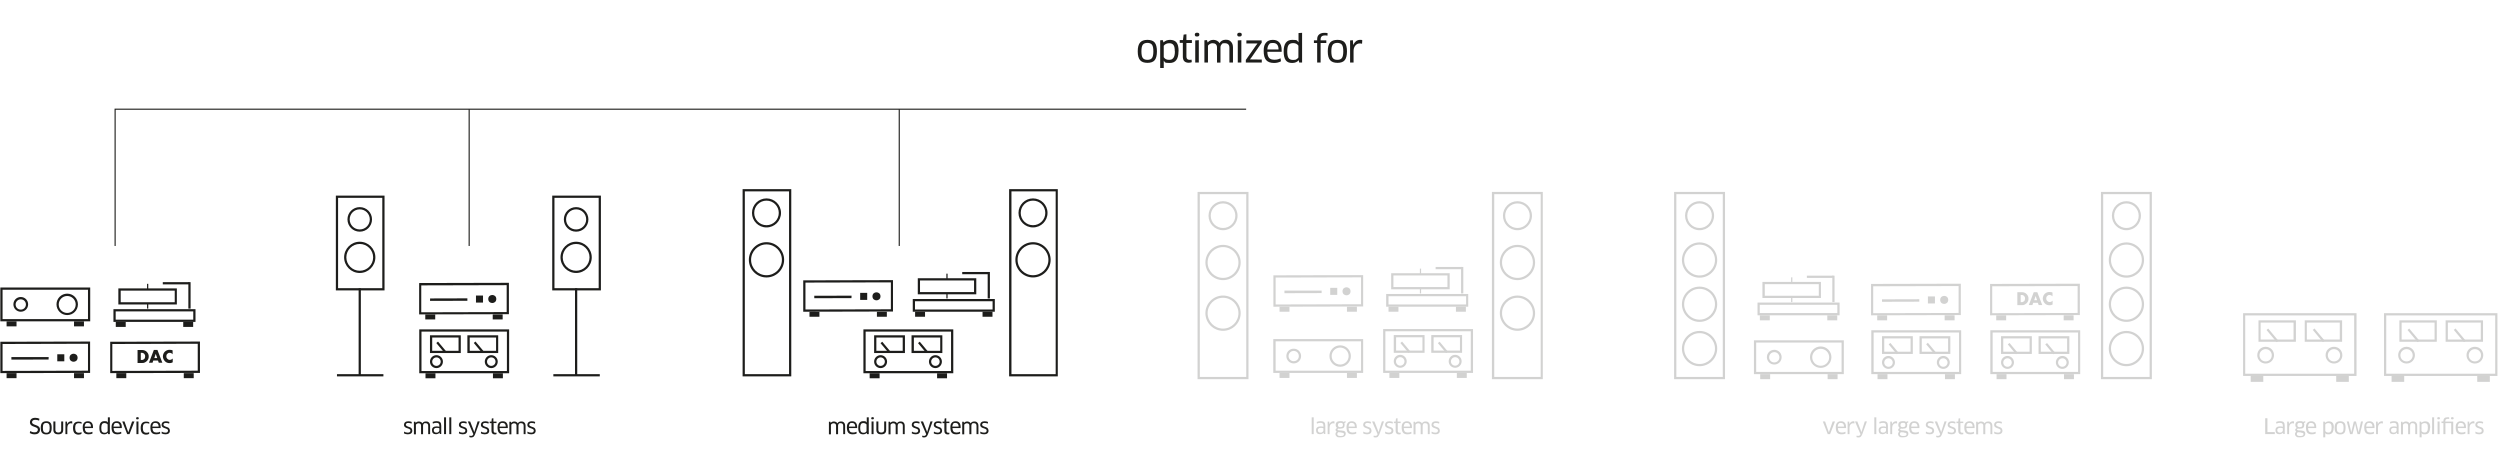 <?xml version="1.0" encoding="UTF-8"?>
<svg id="Ebene_1" data-name="Ebene 1" xmlns="http://www.w3.org/2000/svg" version="1.1" viewBox="0 0 2239.1 419.8">
  <defs>
    <style>
      .cls-1 {
        opacity: 0;
      }

      .cls-2 {
        fill: #1d1d1b;
        stroke-width: 0px;
      }

      .cls-3 {
        opacity: .2;
      }
    </style>
  </defs>
  <g class="cls-3">
    <path class="cls-2" d="M2110.6,336.7h-101.6v-56.2h101.6v56.2ZM2010.9,334.7h97.6v-52.2h-97.6v52.2Z"/>
    <rect class="cls-2" x="2015.8" y="336.2" width="11.3" height="5.8"/>
    <rect class="cls-2" x="2092.4" y="336.2" width="11.3" height="5.8"/>
    <path class="cls-2" d="M2090.4,325.6c-4.1,0-7.5-3.3-7.5-7.5s3.3-7.5,7.5-7.5,7.5,3.3,7.5,7.5-3.3,7.5-7.5,7.5ZM2090.4,312.7c-3,0-5.5,2.4-5.5,5.5s2.4,5.5,5.5,5.5,5.5-2.4,5.5-5.5-2.4-5.5-5.5-5.5Z"/>
    <path class="cls-2" d="M2029.2,325.6c-4.1,0-7.5-3.3-7.5-7.5s3.3-7.5,7.5-7.5,7.5,3.3,7.5,7.5-3.3,7.5-7.5,7.5ZM2029.2,312.7c-3,0-5.5,2.4-5.5,5.5s2.4,5.5,5.5,5.5,5.5-2.4,5.5-5.5-2.4-5.5-5.5-5.5Z"/>
    <g>
      <path class="cls-2" d="M2056.3,306.1h-33.5v-19.2h33.5v19.2ZM2024.7,304.1h29.5v-15.2h-29.5v15.2Z"/>
      <rect class="cls-2" x="2033.9" y="292.5" width="2" height="14.2" transform="translate(282 1375.8) rotate(-39.9)"/>
      <path class="cls-2" d="M2097.7,306.1h-33.5v-19.2h33.5v19.2ZM2066.1,304.1h29.5v-15.2h-29.5v15.2Z"/>
      <rect class="cls-2" x="2075.3" y="292.5" width="2" height="14.2" transform="translate(291.7 1402.3) rotate(-39.9)"/>
    </g>
    <path class="cls-2" d="M2236.8,336.7h-101.6v-56.2h101.6v56.2ZM2137.2,334.7h97.6v-52.2h-97.6v52.2Z"/>
    <rect class="cls-2" x="2142" y="336.2" width="11.3" height="5.8"/>
    <rect class="cls-2" x="2218.7" y="336.2" width="11.3" height="5.8"/>
    <path class="cls-2" d="M2216.6,325.6c-4.1,0-7.5-3.3-7.5-7.5s3.3-7.5,7.5-7.5,7.5,3.3,7.5,7.5-3.3,7.5-7.5,7.5ZM2216.6,312.7c-3,0-5.5,2.4-5.5,5.5s2.4,5.5,5.5,5.5,5.5-2.4,5.5-5.5-2.4-5.5-5.5-5.5Z"/>
    <path class="cls-2" d="M2155.4,325.6c-4.1,0-7.5-3.3-7.5-7.5s3.3-7.5,7.5-7.5,7.5,3.3,7.5,7.5-3.3,7.5-7.5,7.5ZM2155.4,312.7c-3,0-5.5,2.4-5.5,5.5s2.4,5.5,5.5,5.5,5.5-2.4,5.5-5.5-2.4-5.5-5.5-5.5Z"/>
    <g>
      <path class="cls-2" d="M2182.5,306.1h-33.5v-19.2h33.5v19.2ZM2151,304.1h29.5v-15.2h-29.5v15.2Z"/>
      <rect class="cls-2" x="2160.2" y="292.5" width="2" height="14.2" transform="translate(311.4 1456.8) rotate(-39.9)"/>
      <path class="cls-2" d="M2223.9,306.1h-33.5v-19.2h33.5v19.2ZM2192.4,304.1h29.5v-15.2h-29.5v15.2Z"/>
      <rect class="cls-2" x="2201.6" y="292.5" width="2" height="14.2" transform="translate(321.1 1483.3) rotate(-39.9)"/>
    </g>
  </g>
  <g class="cls-3">
    <path class="cls-2" d="M1118.2,339.6h-45.6v-167.7h45.6v167.7ZM1074.6,337.6h41.6v-163.7h-41.6v163.7Z"/>
    <path class="cls-2" d="M1095.4,250.9c-8.7,0-15.8-7.1-15.8-15.8s7.1-15.8,15.8-15.8,15.8,7.1,15.8,15.8-7.1,15.8-15.8,15.8ZM1095.4,221.3c-7.6,0-13.8,6.2-13.8,13.8s6.2,13.8,13.8,13.8,13.8-6.2,13.8-13.8-6.2-13.8-13.8-13.8Z"/>
    <path class="cls-2" d="M1095.4,296.3c-8.7,0-15.8-7.1-15.8-15.8s7.1-15.8,15.8-15.8,15.8,7.1,15.8,15.8-7.1,15.8-15.8,15.8ZM1095.4,266.7c-7.6,0-13.8,6.2-13.8,13.8s6.2,13.8,13.8,13.8,13.8-6.2,13.8-13.8-6.2-13.8-13.8-13.8Z"/>
    <path class="cls-2" d="M1095.4,206.2c-7.2,0-13-5.8-13-13s5.8-13,13-13,13,5.8,13,13-5.8,13-13,13ZM1095.4,182.2c-6.1,0-11,4.9-11,11s4.9,11,11,11,11-4.9,11-11-4.9-11-11-11Z"/>
    <path class="cls-2" d="M1381.8,339.6h-45.6v-167.7h45.6v167.7ZM1338.3,337.6h41.6v-163.7h-41.6v163.7Z"/>
    <path class="cls-2" d="M1359.1,250.9c-8.7,0-15.8-7.1-15.8-15.8s7.1-15.8,15.8-15.8,15.8,7.1,15.8,15.8-7.1,15.8-15.8,15.8ZM1359.1,221.3c-7.6,0-13.8,6.2-13.8,13.8s6.2,13.8,13.8,13.8,13.8-6.2,13.8-13.8-6.2-13.8-13.8-13.8Z"/>
    <path class="cls-2" d="M1359.1,296.3c-8.7,0-15.8-7.1-15.8-15.8s7.1-15.8,15.8-15.8,15.8,7.1,15.8,15.8-7.1,15.8-15.8,15.8ZM1359.1,266.7c-7.6,0-13.8,6.2-13.8,13.8s6.2,13.8,13.8,13.8,13.8-6.2,13.8-13.8-6.2-13.8-13.8-13.8Z"/>
    <path class="cls-2" d="M1359.1,206.2c-7.2,0-13-5.8-13-13s5.8-13,13-13,13,5.8,13,13-5.8,13-13,13ZM1359.1,182.2c-6.1,0-11,4.9-11,11s4.9,11,11,11,11-4.9,11-11-4.9-11-11-11Z"/>
    <path class="cls-2" d="M1220.9,334h-80.5v-30.3h80.5v30.3ZM1142.5,332h76.5v-26.3h-76.5v26.3Z"/>
    <g>
      <rect class="cls-2" x="1146" y="334" width="8.9" height="4.5"/>
      <rect class="cls-2" x="1206.4" y="334" width="8.9" height="4.5"/>
    </g>
    <path class="cls-2" d="M1158.7,325.5c-3.6,0-6.6-2.9-6.6-6.6s2.9-6.6,6.6-6.6,6.6,2.9,6.6,6.6-2.9,6.6-6.6,6.6ZM1158.7,314.3c-2.5,0-4.6,2-4.6,4.6s2,4.6,4.6,4.6,4.6-2,4.6-4.6-2-4.6-4.6-4.6Z"/>
    <path class="cls-2" d="M1200.3,328.5c-5.3,0-9.6-4.3-9.6-9.6s4.3-9.6,9.6-9.6,9.6,4.3,9.6,9.6-4.3,9.6-9.6,9.6ZM1200.3,311.3c-4.2,0-7.6,3.4-7.6,7.6s3.4,7.6,7.6,7.6,7.6-3.4,7.6-7.6-3.4-7.6-7.6-7.6Z"/>
    <path class="cls-2" d="M1303.3,329.4c-3.2,0-5.8-2.6-5.8-5.8s2.6-5.8,5.8-5.8,5.8,2.6,5.8,5.8-2.6,5.8-5.8,5.8ZM1303.3,319.9c-2.1,0-3.8,1.7-3.8,3.8s1.7,3.8,3.8,3.8,3.8-1.7,3.8-3.8-1.7-3.8-3.8-3.8Z"/>
    <path class="cls-2" d="M1254.1,329.4c-3.2,0-5.8-2.6-5.8-5.8s2.6-5.8,5.8-5.8,5.8,2.6,5.8,5.8-2.6,5.8-5.8,5.8ZM1254.1,319.9c-2.1,0-3.8,1.7-3.8,3.8s1.7,3.8,3.8,3.8,3.8-1.7,3.8-3.8-1.7-3.8-3.8-3.8Z"/>
    <path class="cls-2" d="M1275.9,316h-27.6v-15.9h27.6v15.9ZM1250.4,314h23.6v-11.9h-23.6v11.9Z"/>
    <rect class="cls-2" x="1257.5" y="304.8" width="2" height="11.5" transform="translate(94 880) rotate(-39.9)"/>
    <path class="cls-2" d="M1309.5,316h-27.6v-15.9h27.6v15.9ZM1284,314h23.6v-11.9h-23.6v11.9Z"/>
    <rect class="cls-2" x="1291" y="304.8" width="2" height="11.5" transform="translate(101.9 901.6) rotate(-39.9)"/>
    <path class="cls-2" d="M1319.3,334h-80.5v-39.3h80.5v39.3ZM1240.8,332h76.5v-35.3h-76.5v35.3Z"/>
    <rect class="cls-2" x="1244.4" y="334" width="8.9" height="4.5"/>
    <rect class="cls-2" x="1304.8" y="334" width="8.9" height="4.5"/>
    <rect class="cls-2" x="1146" y="274.7" width="8.9" height="4.5"/>
    <rect class="cls-2" x="1206.4" y="274.7" width="8.9" height="4.5"/>
    <path class="cls-2" d="M1140.5,274.7v-28.1s80.4-.2,80.4-.2v28.1s-80.4.2-80.4.2ZM1142.5,248.6v24.1s76.5-.2,76.5-.2v-24.1s-76.5.2-76.5.2Z"/>
    <polygon class="cls-2" points="1183.7 262.5 1150.4 262.6 1150.4 260.3 1183.7 260.3 1183.7 262.5"/>
    <circle class="cls-2" cx="1206" cy="260.9" r="3.6"/>
    <rect class="cls-2" x="1191.4" y="257.8" width="6.3" height="6.3"/>
    <path class="cls-2" d="M1298.4,259.1h-52.4v-14.4h52.4v14.4ZM1248,257.1h48.4v-10.4h-48.4v10.4Z"/>
    <rect class="cls-2" x="1271.7" y="240.6" width="1.1" height="4.7"/>
    <rect class="cls-2" x="1271.7" y="258.1" width="1.1" height="4.7"/>
    <path class="cls-2" d="M1315,274.7h-73.5v-11.4h73.5v11.4ZM1243.6,272.7h69.5v-7.4h-69.5v7.4Z"/>
    <rect class="cls-2" x="1243.6" y="274.7" width="8.9" height="4.5"/>
    <rect class="cls-2" x="1304" y="274.7" width="8.9" height="4.5"/>
    <rect class="cls-2" x="1308.6" y="239.1" width="2" height="23.7"/>
    <rect class="cls-2" x="1285.8" y="239.1" width="23.8" height="2"/>
  </g>
  <rect class="cls-2" x="5.9" y="334.2" width="8.9" height="4.5"/>
  <rect class="cls-2" x="66.3" y="334.2" width="8.9" height="4.5"/>
  <path class="cls-2" d="M.3,334.2v-28.1s80.4-.2,80.4-.2v28.1s-80.4.2-80.4.2ZM2.3,308.1v24.1s76.5-.2,76.5-.2v-24.1s-76.5.2-76.5.2Z"/>
  <polygon class="cls-2" points="43.5 322 10.2 322.1 10.2 319.8 43.6 319.8 43.5 322"/>
  <circle class="cls-2" cx="65.9" cy="320.4" r="3.6"/>
  <rect class="cls-2" x="51.3" y="317.3" width="6.3" height="6.3"/>
  <path class="cls-2" d="M123.2,313.5h4.4c.8,0,1.5.2,2.2.5.7.3,1.3.7,1.8,1.3.5.5.9,1.1,1.2,1.8.3.7.4,1.4.4,2.2s-.1,1.5-.4,2.2c-.3.7-.7,1.3-1.2,1.8-.5.5-1.1.9-1.8,1.3s-1.4.5-2.2.5h-4.4v-11.5ZM126.1,322.4h.7c.5,0,1,0,1.4-.2.4-.2.7-.4,1-.7s.5-.6.6-1c.1-.4.2-.8.2-1.3s0-.9-.2-1.3c-.2-.4-.4-.7-.6-1-.3-.3-.6-.5-1-.7-.4-.2-.9-.2-1.4-.2h-.7v6.4Z"/>
  <path class="cls-2" d="M141.6,322.9h-4.3l-.7,2h-3.2l4.4-11.5h3.2l4.4,11.5h-3.2l-.7-2ZM140.8,320.7l-1.3-3.8-1.3,3.8h2.7Z"/>
  <path class="cls-2" d="M154.6,317.3c-.7-.8-1.5-1.3-2.6-1.3s-.9,0-1.2.2c-.4.2-.7.4-1,.7s-.5.6-.6,1c-.2.4-.2.8-.2,1.2s0,.9.2,1.3c.2.4.4.7.7,1,.3.3.6.5,1,.7.4.2.8.2,1.2.2,1,0,1.8-.4,2.6-1.2v3.5h-.3c-.5.3-.9.4-1.3.5-.4,0-.8.1-1.2.1-.8,0-1.5-.1-2.3-.4-.7-.3-1.4-.7-1.9-1.3s-1-1.2-1.3-1.9-.5-1.6-.5-2.4.2-1.7.5-2.4c.3-.7.8-1.4,1.3-1.9.6-.5,1.2-.9,1.9-1.2s1.5-.4,2.3-.4.9,0,1.3.1c.4,0,.9.2,1.4.4v3.6Z"/>
  <rect class="cls-2" x="104.2" y="334.2" width="8.9" height="4.5"/>
  <rect class="cls-2" x="164.6" y="334.2" width="8.9" height="4.5"/>
  <path class="cls-2" d="M98.7,334.2v-28.1s80.4-.2,80.4-.2v28.1s-80.4.2-80.4.2ZM100.6,308.1v24.1s76.5-.2,76.5-.2v-24.1s-76.5.2-76.5.2Z"/>
  <path class="cls-2" d="M80.8,287.8H.3v-30.3h80.5v30.3ZM2.3,285.8h76.5v-26.3H2.3v26.3Z"/>
  <rect class="cls-2" x="5.9" y="287.8" width="8.9" height="4.5"/>
  <rect class="cls-2" x="66.3" y="287.8" width="8.9" height="4.5"/>
  <path class="cls-2" d="M18.6,279.2c-3.6,0-6.6-2.9-6.6-6.6s2.9-6.6,6.6-6.6,6.6,2.9,6.6,6.6-2.9,6.6-6.6,6.6ZM18.6,268.1c-2.5,0-4.6,2-4.6,4.6s2,4.6,4.6,4.6,4.6-2,4.6-4.6-2-4.6-4.6-4.6Z"/>
  <path class="cls-2" d="M60.2,282.2c-5.3,0-9.6-4.3-9.6-9.6s4.3-9.6,9.6-9.6,9.6,4.3,9.6,9.6-4.3,9.6-9.6,9.6ZM60.2,265.1c-4.2,0-7.6,3.4-7.6,7.6s3.4,7.6,7.6,7.6,7.6-3.4,7.6-7.6-3.4-7.6-7.6-7.6Z"/>
  <path class="cls-2" d="M158.4,272.7h-52.4v-14.4h52.4v14.4ZM108.1,270.7h48.4v-10.4h-48.4v10.4Z"/>
  <rect class="cls-2" x="131.7" y="254.2" width="1.1" height="4.7"/>
  <rect class="cls-2" x="131.7" y="271.7" width="1.1" height="4.7"/>
  <path class="cls-2" d="M175.1,288.3h-73.5v-11.4h73.5v11.4ZM103.6,286.3h69.5v-7.4h-69.5v7.4Z"/>
  <rect class="cls-2" x="103.7" y="288.3" width="8.9" height="4.5"/>
  <rect class="cls-2" x="164.1" y="288.3" width="8.9" height="4.5"/>
  <rect class="cls-2" x="168.7" y="252.7" width="2" height="23.7"/>
  <rect class="cls-2" x="145.8" y="252.7" width="23.8" height="2"/>
  <path class="cls-2" d="M708.7,337.1h-43.6v-167.7h43.6v167.7ZM667.1,335.1h39.6v-163.7h-39.6v163.7Z"/>
  <path class="cls-2" d="M686.5,248.5c-8.7,0-15.8-7.1-15.8-15.8s7.1-15.8,15.8-15.8,15.8,7.1,15.8,15.8-7.1,15.8-15.8,15.8ZM686.5,218.9c-7.6,0-13.8,6.2-13.8,13.8s6.2,13.8,13.8,13.8,13.8-6.2,13.8-13.8-6.2-13.8-13.8-13.8Z"/>
  <path class="cls-2" d="M686.5,203.7c-7.2,0-13-5.8-13-13s5.8-13,13-13,13,5.8,13,13-5.8,13-13,13ZM686.5,179.7c-6.1,0-11,4.9-11,11s4.9,11,11,11,11-4.9,11-11-4.9-11-11-11Z"/>
  <path class="cls-2" d="M947.4,337.1h-43.6v-167.7h43.6v167.7ZM905.9,335.1h39.6v-163.7h-39.6v163.7Z"/>
  <path class="cls-2" d="M925.2,248.5c-8.7,0-15.8-7.1-15.8-15.8s7.1-15.8,15.8-15.8,15.8,7.1,15.8,15.8-7.1,15.8-15.8,15.8ZM925.2,218.9c-7.6,0-13.8,6.2-13.8,13.8s6.2,13.8,13.8,13.8,13.8-6.2,13.8-13.8-6.2-13.8-13.8-13.8Z"/>
  <path class="cls-2" d="M925.2,203.7c-7.2,0-13-5.8-13-13s5.8-13,13-13,13,5.8,13,13-5.8,13-13,13ZM925.2,179.7c-6.1,0-11,4.9-11,11s4.9,11,11,11,11-4.9,11-11-4.9-11-11-11Z"/>
  <rect class="cls-2" x="725" y="279.2" width="8.9" height="4.5"/>
  <rect class="cls-2" x="785.4" y="279.2" width="8.9" height="4.5"/>
  <path class="cls-2" d="M719.4,279.2v-28.1s80.4-.2,80.4-.2v28.1s-80.4.2-80.4.2ZM721.4,253.1v24.1s76.5-.2,76.5-.2v-24.1s-76.5.2-76.5.2Z"/>
  <polygon class="cls-2" points="762.6 267 729.3 267.1 729.3 264.9 762.7 264.8 762.6 267"/>
  <circle class="cls-2" cx="785" cy="265.4" r="3.6"/>
  <rect class="cls-2" x="770.4" y="262.3" width="6.3" height="6.3"/>
  <path class="cls-2" d="M874.4,263.6h-52.4v-14.4h52.4v14.4ZM824,261.6h48.4v-10.4h-48.4v10.4Z"/>
  <rect class="cls-2" x="847.6" y="245.1" width="1.1" height="4.7"/>
  <rect class="cls-2" x="847.6" y="262.6" width="1.1" height="4.7"/>
  <path class="cls-2" d="M891,279.2h-73.5v-11.4h73.5v11.4ZM819.5,277.2h69.5v-7.4h-69.5v7.4Z"/>
  <rect class="cls-2" x="819.6" y="279.2" width="8.9" height="4.5"/>
  <rect class="cls-2" x="880" y="279.2" width="8.9" height="4.5"/>
  <rect class="cls-2" x="884.6" y="243.6" width="2" height="23.7"/>
  <rect class="cls-2" x="861.8" y="243.6" width="23.8" height="2"/>
  <path class="cls-2" d="M837.8,329.7c-3.2,0-5.8-2.6-5.8-5.8s2.6-5.8,5.8-5.8,5.8,2.6,5.8,5.8-2.6,5.8-5.8,5.8ZM837.8,320.1c-2.1,0-3.8,1.7-3.8,3.8s1.7,3.8,3.8,3.8,3.8-1.7,3.8-3.8-1.7-3.8-3.8-3.8Z"/>
  <path class="cls-2" d="M788.7,329.7c-3.2,0-5.8-2.6-5.8-5.8s2.6-5.8,5.8-5.8,5.8,2.6,5.8,5.8-2.6,5.8-5.8,5.8ZM788.7,320.1c-2.1,0-3.8,1.7-3.8,3.8s1.7,3.8,3.8,3.8,3.8-1.7,3.8-3.8-1.7-3.8-3.8-3.8Z"/>
  <path class="cls-2" d="M810.5,316.2h-27.6v-15.9h27.6v15.9ZM784.9,314.2h23.6v-11.9h-23.6v11.9Z"/>
  <rect class="cls-2" x="792" y="305" width="2" height="11.5" transform="translate(-14.6 581.4) rotate(-39.9)"/>
  <path class="cls-2" d="M844,316.2h-27.6v-15.9h27.6v15.9ZM818.5,314.2h23.6v-11.9h-23.6v11.9Z"/>
  <rect class="cls-2" x="825.6" y="305" width="2" height="11.5" transform="translate(-6.8 602.9) rotate(-39.9)"/>
  <path class="cls-2" d="M853.8,334.3h-80.5v-39.3h80.5v39.3ZM775.3,332.3h76.5v-35.3h-76.5v35.3Z"/>
  <rect class="cls-2" x="778.9" y="334.3" width="8.9" height="4.5"/>
  <rect class="cls-2" x="839.3" y="334.3" width="8.9" height="4.5"/>
  <path class="cls-2" d="M344.4,260.1h-43.6v-84.9h43.6v84.9ZM302.8,258.1h39.6v-80.9h-39.6v80.9Z"/>
  <path class="cls-2" d="M322.2,244.5c-7.7,0-14-6.3-14-14s6.3-14,14-14,14,6.3,14,14-6.3,14-14,14ZM322.2,218.5c-6.6,0-12,5.4-12,12s5.4,12,12,12,12-5.4,12-12-5.4-12-12-12Z"/>
  <path class="cls-2" d="M322.2,207.5c-6.1,0-11-4.9-11-11s4.9-11,11-11,11,4.9,11,11-4.9,11-11,11ZM322.2,187.5c-5,0-9,4-9,9s4,9,9,9,9-4,9-9-4-9-9-9Z"/>
  <rect class="cls-2" x="321.2" y="258.2" width="2" height="77.9"/>
  <rect class="cls-2" x="301.8" y="335.1" width="41.6" height="2"/>
  <path class="cls-2" d="M538.2,260.1h-43.6v-84.9h43.6v84.9ZM496.6,258.1h39.6v-80.9h-39.6v80.9Z"/>
  <path class="cls-2" d="M516,244.5c-7.7,0-14-6.3-14-14s6.3-14,14-14,14,6.3,14,14-6.3,14-14,14ZM516,218.5c-6.6,0-12,5.4-12,12s5.4,12,12,12,12-5.4,12-12-5.4-12-12-12Z"/>
  <path class="cls-2" d="M516,207.5c-6.1,0-11-4.9-11-11s4.9-11,11-11,11,4.9,11,11-4.9,11-11,11ZM516,187.5c-5,0-9,4-9,9s4,9,9,9,9-4,9-9-4-9-9-9Z"/>
  <rect class="cls-2" x="515" y="258.2" width="2" height="77.9"/>
  <rect class="cls-2" x="495.6" y="335.1" width="41.6" height="2"/>
  <path class="cls-2" d="M440,329.7c-3.2,0-5.8-2.6-5.8-5.8s2.6-5.8,5.8-5.8,5.8,2.6,5.8,5.8-2.6,5.8-5.8,5.8ZM440,320.1c-2.1,0-3.8,1.7-3.8,3.8s1.7,3.8,3.8,3.8,3.8-1.7,3.8-3.8-1.7-3.8-3.8-3.8Z"/>
  <path class="cls-2" d="M390.9,329.7c-3.2,0-5.8-2.6-5.8-5.8s2.6-5.8,5.8-5.8,5.8,2.6,5.8,5.8-2.6,5.8-5.8,5.8ZM390.9,320.1c-2.1,0-3.8,1.7-3.8,3.8s1.7,3.8,3.8,3.8,3.8-1.7,3.8-3.8-1.7-3.8-3.8-3.8Z"/>
  <path class="cls-2" d="M412.7,316.2h-27.6v-15.9h27.6v15.9ZM387.1,314.2h23.6v-11.9h-23.6v11.9Z"/>
  <rect class="cls-2" x="394.2" y="305" width="2" height="11.5" transform="translate(-107.3 326.1) rotate(-39.9)"/>
  <path class="cls-2" d="M446.2,316.2h-27.6v-15.9h27.6v15.9ZM420.7,314.2h23.6v-11.9h-23.6v11.9Z"/>
  <rect class="cls-2" x="427.8" y="305" width="2" height="11.5" transform="translate(-99.5 347.6) rotate(-39.9)"/>
  <path class="cls-2" d="M456,334.3h-80.5v-39.3h80.5v39.3ZM377.5,332.3h76.5v-35.3h-76.5v35.3Z"/>
  <rect class="cls-2" x="381.1" y="334.3" width="8.9" height="4.5"/>
  <rect class="cls-2" x="441.5" y="334.3" width="8.9" height="4.5"/>
  <rect class="cls-2" x="380.9" y="281.6" width="8.9" height="4.5"/>
  <rect class="cls-2" x="441.3" y="281.6" width="8.9" height="4.5"/>
  <path class="cls-2" d="M375.4,281.6v-28.1s80.4-.2,80.4-.2v28.1s-80.4.2-80.4.2ZM377.3,255.6v24.1s76.5-.2,76.5-.2v-24.1s-76.5.2-76.5.2Z"/>
  <polygon class="cls-2" points="418.6 269.4 385.2 269.5 385.2 267.3 418.6 267.2 418.6 269.4"/>
  <circle class="cls-2" cx="440.9" cy="267.8" r="3.6"/>
  <rect class="cls-2" x="426.3" y="264.7" width="6.3" height="6.3"/>
  <g class="cls-3">
    <path class="cls-2" d="M1545,339.6h-45.6v-167.7h45.6v167.7ZM1501.4,337.6h41.6v-163.7h-41.6v163.7Z"/>
    <path class="cls-2" d="M1522.2,248.7c-8.7,0-15.8-7.1-15.8-15.8s7.1-15.8,15.8-15.8,15.8,7.1,15.8,15.8-7.1,15.8-15.8,15.8ZM1522.2,219.1c-7.6,0-13.8,6.2-13.8,13.8s6.2,13.8,13.8,13.8,13.8-6.2,13.8-13.8-6.2-13.8-13.8-13.8Z"/>
    <path class="cls-2" d="M1522.2,288.3c-8.7,0-15.8-7.1-15.8-15.8s7.1-15.8,15.8-15.8,15.8,7.1,15.8,15.8-7.1,15.8-15.8,15.8ZM1522.2,258.7c-7.6,0-13.8,6.2-13.8,13.8s6.2,13.8,13.8,13.8,13.8-6.2,13.8-13.8-6.2-13.8-13.8-13.8Z"/>
    <path class="cls-2" d="M1522.2,328c-8.7,0-15.8-7.1-15.8-15.8s7.1-15.8,15.8-15.8,15.8,7.1,15.8,15.8-7.1,15.8-15.8,15.8ZM1522.2,298.4c-7.6,0-13.8,6.2-13.8,13.8s6.2,13.8,13.8,13.8,13.8-6.2,13.8-13.8-6.2-13.8-13.8-13.8Z"/>
    <path class="cls-2" d="M1522.2,206.2c-7.2,0-13-5.8-13-13s5.8-13,13-13,13,5.8,13,13-5.8,13-13,13ZM1522.2,182.2c-6.1,0-11,4.9-11,11s4.9,11,11,11,11-4.9,11-11-4.9-11-11-11Z"/>
    <path class="cls-2" d="M1927.3,339.6h-45.6v-167.7h45.6v167.7ZM1883.7,337.6h41.6v-163.7h-41.6v163.7Z"/>
    <path class="cls-2" d="M1904.5,248.7c-8.7,0-15.8-7.1-15.8-15.8s7.1-15.8,15.8-15.8,15.8,7.1,15.8,15.8-7.1,15.8-15.8,15.8ZM1904.5,219.1c-7.6,0-13.8,6.2-13.8,13.8s6.2,13.8,13.8,13.8,13.8-6.2,13.8-13.8-6.2-13.8-13.8-13.8Z"/>
    <path class="cls-2" d="M1904.5,288.3c-8.7,0-15.8-7.1-15.8-15.8s7.1-15.8,15.8-15.8,15.8,7.1,15.8,15.8-7.1,15.8-15.8,15.8ZM1904.5,258.7c-7.6,0-13.8,6.2-13.8,13.8s6.2,13.8,13.8,13.8,13.8-6.2,13.8-13.8-6.2-13.8-13.8-13.8Z"/>
    <path class="cls-2" d="M1904.5,328c-8.7,0-15.8-7.1-15.8-15.8s7.1-15.8,15.8-15.8,15.8,7.1,15.8,15.8-7.1,15.8-15.8,15.8ZM1904.5,298.4c-7.6,0-13.8,6.2-13.8,13.8s6.2,13.8,13.8,13.8,13.8-6.2,13.8-13.8-6.2-13.8-13.8-13.8Z"/>
    <path class="cls-2" d="M1904.5,206.2c-7.2,0-13-5.8-13-13s5.8-13,13-13,13,5.8,13,13-5.8,13-13,13ZM1904.5,182.2c-6.1,0-11,4.9-11,11s4.9,11,11,11,11-4.9,11-11-4.9-11-11-11Z"/>
    <path class="cls-2" d="M1630.9,266.9h-52.4v-14.4h52.4v14.4ZM1580.6,264.9h48.4v-10.4h-48.4v10.4Z"/>
    <rect class="cls-2" x="1604.2" y="248.4" width="1.1" height="4.7"/>
    <rect class="cls-2" x="1604.2" y="265.9" width="1.1" height="4.7"/>
    <path class="cls-2" d="M1647.6,282.4h-73.5v-11.4h73.5v11.4ZM1576.1,280.4h69.5v-7.4h-69.5v7.4Z"/>
    <rect class="cls-2" x="1576.2" y="282.4" width="8.9" height="4.5"/>
    <rect class="cls-2" x="1636.6" y="282.4" width="8.9" height="4.5"/>
    <rect class="cls-2" x="1641.1" y="246.9" width="2" height="23.7"/>
    <rect class="cls-2" x="1618.3" y="246.9" width="23.8" height="2"/>
    <path class="cls-2" d="M1740.5,330.4c-3.2,0-5.8-2.6-5.8-5.8s2.6-5.8,5.8-5.8,5.8,2.6,5.8,5.8-2.6,5.8-5.8,5.8ZM1740.5,320.9c-2.1,0-3.8,1.7-3.8,3.8s1.7,3.8,3.8,3.8,3.8-1.7,3.8-3.8-1.7-3.8-3.8-3.8Z"/>
    <path class="cls-2" d="M1691.4,330.4c-3.2,0-5.8-2.6-5.8-5.8s2.6-5.8,5.8-5.8,5.8,2.6,5.8,5.8-2.6,5.8-5.8,5.8ZM1691.4,320.9c-2.1,0-3.8,1.7-3.8,3.8s1.7,3.8,3.8,3.8,3.8-1.7,3.8-3.8-1.7-3.8-3.8-3.8Z"/>
    <path class="cls-2" d="M1713.2,317h-27.6v-15.9h27.6v15.9ZM1687.6,315h23.6v-11.9h-23.6v11.9Z"/>
    <rect class="cls-2" x="1694.7" y="305.8" width="2" height="11.5" transform="translate(195.3 1160.9) rotate(-39.9)"/>
    <path class="cls-2" d="M1746.8,317h-27.6v-15.9h27.6v15.9ZM1721.2,315h23.6v-11.9h-23.6v11.9Z"/>
    <rect class="cls-2" x="1728.3" y="305.8" width="2" height="11.5" transform="translate(203.1 1182.3) rotate(-39.9)"/>
    <path class="cls-2" d="M1756.5,335.1h-80.5v-39.3h80.5v39.3ZM1678.1,333.1h76.5v-35.3h-76.5v35.3Z"/>
    <rect class="cls-2" x="1681.6" y="335.1" width="8.9" height="4.5"/>
    <rect class="cls-2" x="1742" y="335.1" width="8.9" height="4.5"/>
    <rect class="cls-2" x="1681.3" y="282.4" width="8.9" height="4.5"/>
    <rect class="cls-2" x="1741.7" y="282.4" width="8.9" height="4.5"/>
    <path class="cls-2" d="M1675.8,282.4v-28.1s80.4-.2,80.4-.2v28.1s-80.4.2-80.4.2ZM1677.7,256.4v24.1s76.5-.2,76.5-.2v-24.1s-76.5.2-76.5.2Z"/>
    <polygon class="cls-2" points="1719 270.2 1685.6 270.3 1685.6 268.1 1719 268 1719 270.2"/>
    <circle class="cls-2" cx="1741.3" cy="268.6" r="3.6"/>
    <rect class="cls-2" x="1726.7" y="265.5" width="6.3" height="6.3"/>
    <path class="cls-2" d="M1847.1,330.4c-3.2,0-5.8-2.6-5.8-5.8s2.6-5.8,5.8-5.8,5.8,2.6,5.8,5.8-2.6,5.8-5.8,5.8ZM1847.1,320.9c-2.1,0-3.8,1.7-3.8,3.8s1.7,3.8,3.8,3.8,3.8-1.7,3.8-3.8-1.7-3.8-3.8-3.8Z"/>
    <path class="cls-2" d="M1798,330.4c-3.2,0-5.8-2.6-5.8-5.8s2.6-5.8,5.8-5.8,5.8,2.6,5.8,5.8-2.6,5.8-5.8,5.8ZM1798,320.9c-2.1,0-3.8,1.7-3.8,3.8s1.7,3.8,3.8,3.8,3.8-1.7,3.8-3.8-1.7-3.8-3.8-3.8Z"/>
    <g>
      <path class="cls-2" d="M1819.8,317h-27.6v-15.9h27.6v15.9ZM1794.2,315h23.6v-11.9h-23.6v11.9Z"/>
      <rect class="cls-2" x="1801.3" y="305.8" width="2" height="11.5" transform="translate(220.2 1229.3) rotate(-39.9)"/>
      <path class="cls-2" d="M1853.4,317h-27.6v-15.9h27.6v15.9ZM1827.8,315h23.6v-11.9h-23.6v11.9Z"/>
      <rect class="cls-2" x="1834.9" y="305.8" width="2" height="11.5" transform="translate(228 1250.9) rotate(-39.9)"/>
    </g>
    <path class="cls-2" d="M1863.1,335.1h-80.5v-39.3h80.5v39.3ZM1784.7,333.1h76.5v-35.3h-76.5v35.3Z"/>
    <g>
      <rect class="cls-2" x="1788.2" y="335.1" width="8.9" height="4.5"/>
      <rect class="cls-2" x="1848.6" y="335.1" width="8.9" height="4.5"/>
    </g>
    <g>
      <path class="cls-2" d="M1806.8,261.7h4.4c.8,0,1.5.2,2.2.5.7.3,1.3.7,1.8,1.3.5.5.9,1.1,1.2,1.8.3.7.4,1.4.4,2.2s-.1,1.5-.4,2.2c-.3.7-.7,1.3-1.2,1.8-.5.5-1.1.9-1.8,1.3s-1.4.5-2.2.5h-4.4v-11.5ZM1809.8,270.6h.7c.5,0,1,0,1.4-.2.4-.2.7-.4,1-.7s.5-.6.6-1c.1-.4.2-.8.2-1.3s0-.9-.2-1.3c-.2-.4-.4-.7-.6-1-.3-.3-.6-.5-1-.7-.4-.2-.9-.2-1.4-.2h-.7v6.4Z"/>
      <path class="cls-2" d="M1825.3,271.2h-4.3l-.7,2h-3.2l4.4-11.5h3.2l4.4,11.5h-3.2l-.7-2ZM1824.5,268.9l-1.3-3.8-1.3,3.8h2.7Z"/>
      <path class="cls-2" d="M1838.3,265.5c-.7-.8-1.5-1.3-2.6-1.3s-.9,0-1.2.2c-.4.2-.7.4-1,.7s-.5.6-.6,1c-.2.4-.2.8-.2,1.2s0,.9.2,1.3c.2.4.4.7.7,1,.3.3.6.5,1,.7.4.2.8.2,1.2.2,1,0,1.8-.4,2.6-1.2v3.5h-.3c-.5.3-.9.4-1.3.5-.4,0-.8.1-1.2.1-.8,0-1.5-.1-2.3-.4-.7-.3-1.4-.7-1.9-1.3s-1-1.2-1.3-1.9-.5-1.6-.5-2.4.2-1.7.5-2.4c.3-.7.8-1.4,1.3-1.9.6-.5,1.2-.9,1.9-1.2s1.5-.4,2.3-.4.9,0,1.3.1c.4,0,.9.2,1.4.4v3.6Z"/>
    </g>
    <g>
      <rect class="cls-2" x="1787.9" y="282.4" width="8.9" height="4.5"/>
      <rect class="cls-2" x="1848.3" y="282.4" width="8.9" height="4.5"/>
      <path class="cls-2" d="M1782.4,282.4v-28.1s80.4-.2,80.4-.2v28.1s-80.4.2-80.4.2ZM1784.3,256.4v24.1s76.5-.2,76.5-.2v-24.1s-76.5.2-76.5.2Z"/>
    </g>
    <path class="cls-2" d="M1651.4,335.1h-80.5v-30.3h80.5v30.3ZM1572.9,333.1h76.5v-26.3h-76.5v26.3Z"/>
    <g>
      <rect class="cls-2" x="1576.5" y="335.1" width="8.9" height="4.5"/>
      <rect class="cls-2" x="1636.9" y="335.1" width="8.9" height="4.5"/>
    </g>
    <path class="cls-2" d="M1589.1,326.5c-3.6,0-6.6-2.9-6.6-6.6s2.9-6.6,6.6-6.6,6.6,2.9,6.6,6.6-2.9,6.6-6.6,6.6ZM1589.1,315.4c-2.5,0-4.6,2-4.6,4.6s2,4.6,4.6,4.6,4.6-2,4.6-4.6-2-4.6-4.6-4.6Z"/>
    <path class="cls-2" d="M1630.7,329.5c-5.3,0-9.6-4.3-9.6-9.6s4.3-9.6,9.6-9.6,9.6,4.3,9.6,9.6-4.3,9.6-9.6,9.6ZM1630.7,312.4c-4.2,0-7.6,3.4-7.6,7.6s3.4,7.6,7.6,7.6,7.6-3.4,7.6-7.6-3.4-7.6-7.6-7.6Z"/>
  </g>
  <polygon class="cls-2" points="102.6 97.3 1116.1 97.3 1116.1 98.3 103.6 98.3 103.6 220.3 102.6 220.3 102.6 97.3"/>
  <rect class="cls-2" x="419.7" y="97.8" width="1" height="122.5"/>
  <rect class="cls-2" x="804.9" y="97.8" width="1" height="122.5"/>
  <g class="cls-1">
    <rect class="cls-2" x="66.3" y="334.2" width="8.9" height="4.5"/>
    <rect class="cls-2" x=".3" y="306" width="80.5" height="28.1" transform="translate(-.5 0) rotate(0)"/>
    <rect class="cls-2" x="104.2" y="334.2" width="8.9" height="4.5"/>
    <rect class="cls-2" x="164.6" y="334.2" width="8.9" height="4.5"/>
    <rect class="cls-2" x="98.7" y="306" width="80.5" height="28.1" transform="translate(-.5 .2) rotate(0)"/>
    <rect class="cls-2" x=".3" y="257.5" width="80.5" height="30.3"/>
    <rect class="cls-2" x="66.3" y="287.8" width="8.9" height="4.5"/>
    <polygon class="cls-2" points="131.7 276.4 132.8 276.4 132.8 272.7 158.4 272.7 158.4 258.3 132.8 258.3 132.8 254.2 131.7 254.2 131.7 258.3 106.1 258.3 106.1 272.7 131.7 272.7 131.7 276.4"/>
    <rect class="cls-2" x="101.6" y="276.9" width="73.5" height="11.4"/>
    <rect class="cls-2" x="103.7" y="288.3" width="8.9" height="4.5"/>
    <rect class="cls-2" x="164.1" y="288.3" width="8.9" height="4.5"/>
    <rect class="cls-2" x="168.7" y="252.7" width="2" height="23.7"/>
    <rect class="cls-2" x="665.1" y="169.4" width="43.6" height="167.7"/>
    <rect class="cls-2" x="903.9" y="169.4" width="43.6" height="167.7"/>
    <rect class="cls-2" x="725" y="279.2" width="8.9" height="4.5"/>
    <rect class="cls-2" x="785.4" y="279.2" width="8.9" height="4.5"/>
    <rect class="cls-2" x="719.4" y="251" width="80.5" height="28.1" transform="translate(-.6 1.7) rotate(-.1)"/>
    <polygon class="cls-2" points="847.6 267.3 848.7 267.3 848.7 263.6 874.4 263.6 874.4 249.2 822 249.2 822 263.6 847.6 263.6 847.6 267.3"/>
    <rect class="cls-2" x="817.5" y="267.8" width="73.5" height="11.4"/>
    <rect class="cls-2" x="819.6" y="279.2" width="8.9" height="4.5"/>
    <rect class="cls-2" x="880" y="279.2" width="8.9" height="4.5"/>
    <rect class="cls-2" x="884.6" y="243.6" width="2" height="23.7"/>
    <rect class="cls-2" x="773.3" y="295" width="80.5" height="39.3"/>
    <rect class="cls-2" x="778.9" y="334.3" width="8.9" height="4.5"/>
    <rect class="cls-2" x="839.3" y="334.3" width="8.9" height="4.5"/>
    <polygon class="cls-2" points="300.8 260.1 321.2 260.1 321.2 335.1 301.8 335.1 301.8 337.1 343.4 337.1 343.4 335.1 323.2 335.1 323.2 260.1 344.4 260.1 344.4 175.2 300.8 175.2 300.8 260.1"/>
    <polygon class="cls-2" points="494.6 260.1 515 260.1 515 335.1 495.6 335.1 495.6 337.1 537.2 337.1 537.2 335.1 517 335.1 517 260.1 538.2 260.1 538.2 175.2 494.6 175.2 494.6 260.1"/>
    <rect class="cls-2" x="375.5" y="295" width="80.5" height="39.3"/>
    <rect class="cls-2" x="381.1" y="334.3" width="8.9" height="4.5"/>
    <rect class="cls-2" x="441.5" y="334.3" width="8.9" height="4.5"/>
    <rect class="cls-2" x="380.9" y="281.6" width="8.9" height="4.5"/>
    <rect class="cls-2" x="441.3" y="281.6" width="8.9" height="4.5"/>
    <rect class="cls-2" x="375.3" y="253.5" width="80.5" height="28.1" transform="translate(-.6 .9) rotate(-.1)"/>
  </g>
  <g>
    <path class="cls-2" d="M1034.2,38.1c1.3,1.6,2,4.3,2,7.9s-.7,6.3-2,7.9c-1.3,1.6-3.5,2.4-6.5,2.4s-5.2-.8-6.6-2.4c-1.4-1.6-2.1-4.2-2.1-7.9s.7-6.3,2.1-7.9c1.4-1.6,3.6-2.4,6.6-2.4s5.2.8,6.5,2.4ZM1023.5,40.1c-.8,1.1-1.2,3.1-1.2,5.9s.4,4.8,1.2,5.9c.8,1.1,2.2,1.7,4.2,1.7s3.3-.6,4.1-1.7c.8-1.1,1.2-3.1,1.2-5.9s-.4-4.8-1.2-5.9c-.8-1.1-2.2-1.7-4.1-1.7s-3.4.6-4.2,1.7Z"/>
    <path class="cls-2" d="M1055.5,46c0,6.9-2.6,10.4-7.8,10.4s-4.2-.7-5.4-2.2h0s0,2.7,0,2.7v4h-3.2v-24.8l2.3-.2.7,2.1c1.5-1.6,3.5-2.3,5.9-2.3s4.5.8,5.7,2.3c1.3,1.6,1.9,4.2,1.9,7.9ZM1052.2,46c0-2.8-.4-4.7-1.2-5.7-.8-1.1-2.1-1.6-3.9-1.6s-3.8.8-4.8,2.3v10.2c1,1.6,2.5,2.4,4.7,2.4s3-.6,3.9-1.7c.9-1.1,1.4-3.1,1.4-6Z"/>
    <path class="cls-2" d="M1067.5,38.5h-4.9v12.2c0,1.9,1,2.9,2.9,2.9s1.2,0,1.7-.3l.2,2.4c-.7.3-1.6.5-2.8.5-1.7,0-3-.5-3.9-1.4-.9-.9-1.3-2.3-1.3-4.1v-12.3h-2.8v-2.5h2.9l.6-4.9,2.5-.3v5.2h4.9v2.5Z"/>
    <path class="cls-2" d="M1072.2,29.3c1.4,0,2,.6,2,1.7s-.7,1.7-2,1.7-1.2-.1-1.6-.4c-.3-.3-.5-.7-.5-1.3,0-1.1.7-1.7,2-1.7ZM1073.7,56h-3.2v-19.8l3.2-.2v20Z"/>
    <path class="cls-2" d="M1104.2,56h-3.1v-13.2c0-2.7-1.4-4.1-4.1-4.1s-2.1.3-2.8,1-1.1,1.6-1.1,2.8v13.6h-3.1v-13.6c0-1.3-.4-2.2-1.1-2.9-.7-.6-1.7-.9-2.8-.9s-1.7.2-2.4.6-1.4,1-1.8,1.6v15.1h-3.2v-19.9l2.3-.2.6,2.1h.1c1.3-1.6,3-2.3,5.1-2.3s4.4,1,5.4,3h0c1.1-2,3-3.1,5.6-3.1s3.6.6,4.7,1.8c1.2,1.2,1.8,2.9,1.8,5.2v13.3Z"/>
    <path class="cls-2" d="M1110.2,29.3c1.4,0,2,.6,2,1.7s-.7,1.7-2,1.7-1.2-.1-1.6-.4c-.3-.3-.5-.7-.5-1.3,0-1.1.7-1.7,2-1.7ZM1111.8,56h-3.2v-19.8l3.2-.2v20Z"/>
    <path class="cls-2" d="M1129.9,38.4l-8.8,12.7-1.6,2.1h0c0,.1,10.6.1,10.6.1v2.7h-14.3v-2.3l8.9-12.7,1.6-2.1h0c0,0-10,0-10,0v-2.7h13.7v2.3Z"/>
    <path class="cls-2" d="M1141.1,56.4c-3.3,0-5.6-.9-7.1-2.6-1.5-1.7-2.2-4.5-2.2-8.3s.7-5.6,2.1-7.3c1.4-1.7,3.4-2.5,6.1-2.5s4.4.8,5.8,2.3c1.4,1.5,2.1,3.8,2.1,6.9s0,1,0,1.5h-12.8c0,2.6.6,4.4,1.6,5.5,1,1.1,2.6,1.6,4.8,1.6s3.7-.4,5.4-1.3l.4,2.7c-1.8,1-3.9,1.5-6.1,1.5ZM1135.1,44.3h10c0-3.9-1.7-5.8-4.9-5.8s-2.9.5-3.7,1.4c-.8.9-1.3,2.4-1.4,4.4Z"/>
    <path class="cls-2" d="M1166,56h-2.4l-.4-2.1h0c-1.3,1.6-3.2,2.5-5.9,2.5s-4.6-.8-5.8-2.5c-1.2-1.7-1.8-4.3-1.8-7.9,0-6.9,2.6-10.3,7.7-10.3s4.2.7,5.6,2.2h0s0-2.7,0-2.7v-5.6l3.2-.2v26.6ZM1162.9,51.3v-10.4c-.4-.7-1.1-1.2-1.9-1.7-.8-.4-1.8-.6-2.8-.6-1.9,0-3.3.6-4.1,1.7-.8,1.1-1.2,3.1-1.2,5.8s.4,4.8,1.2,5.9c.8,1.1,2.1,1.7,4.1,1.7s2.3-.2,3.1-.7c.8-.5,1.4-1.1,1.7-1.7Z"/>
    <path class="cls-2" d="M1182.9,56h-3.2v-17.5h-2.9v-2.4h2.9v-.9c0-1.8.5-3.2,1.6-4.2,1.1-1,2.7-1.6,4.9-1.6s2.1.1,2.9.4l-.2,2.2c-.7-.2-1.4-.3-2.2-.3-2.6,0-3.9,1.2-3.9,3.5v.9h5.1v2.4h-5.1v17.5Z"/>
    <path class="cls-2" d="M1204.4,38.1c1.3,1.6,2,4.3,2,7.9s-.7,6.3-2,7.9c-1.3,1.6-3.5,2.4-6.5,2.4s-5.2-.8-6.6-2.4c-1.4-1.6-2.1-4.2-2.1-7.9s.7-6.3,2.1-7.9c1.4-1.6,3.6-2.4,6.6-2.4s5.2.8,6.5,2.4ZM1193.6,40.1c-.8,1.1-1.2,3.1-1.2,5.9s.4,4.8,1.2,5.9c.8,1.1,2.2,1.7,4.2,1.7s3.3-.6,4.1-1.7c.8-1.1,1.2-3.1,1.2-5.9s-.4-4.8-1.2-5.9c-.8-1.1-2.2-1.7-4.1-1.7s-3.4.6-4.2,1.7Z"/>
    <path class="cls-2" d="M1212.4,56h-3.2v-19.8l2.5-.2.3,4.3h0c.6-1.4,1.5-2.6,2.5-3.4,1.1-.8,2.3-1.2,3.6-1.2s1.4,0,2,.3l-.2,3.2c-.5-.2-1.2-.3-2-.3-1.6,0-2.9.6-4,1.9s-1.6,2.9-1.6,5v10.1Z"/>
  </g>
  <g>
    <path class="cls-2" d="M35.8,384.7c0,1.4-.4,2.4-1.3,3.2-.8.8-2,1.1-3.6,1.1s-2.9-.4-4.2-1.1l.3-1.8c1.2.7,2.5,1.1,3.9,1.1s1.7-.2,2.2-.6c.5-.4.8-1,.8-1.8s-.2-1.1-.7-1.4c-.5-.4-1.1-.7-1.8-.9-.7-.2-1.4-.5-2.1-.8s-1.3-.7-1.8-1.3c-.5-.6-.7-1.3-.7-2.2s.4-2.2,1.2-2.9c.8-.7,2-1.1,3.5-1.1s2.7.3,3.8.8l-.3,1.7c-1.2-.5-2.3-.7-3.4-.7s-1.7.2-2.2.6c-.5.4-.7.9-.7,1.5s.2,1,.7,1.4c.5.4,1.1.7,1.8.9s1.4.5,2.1.8c.7.3,1.3.7,1.8,1.3.5.6.7,1.3.7,2.2Z"/>
    <path class="cls-2" d="M45.2,378.7c.8.9,1.1,2.4,1.1,4.5s-.4,3.6-1.1,4.5c-.8.9-2,1.4-3.7,1.4s-3-.5-3.8-1.4c-.8-.9-1.2-2.4-1.2-4.5s.4-3.6,1.2-4.5c.8-.9,2-1.4,3.8-1.4s2.9.5,3.7,1.4ZM39.1,379.8c-.5.6-.7,1.8-.7,3.4s.2,2.7.7,3.4c.5.6,1.3,1,2.4,1s1.9-.3,2.3-1c.5-.6.7-1.8.7-3.4s-.2-2.7-.7-3.4c-.5-.6-1.2-1-2.3-1s-1.9.3-2.4,1Z"/>
    <path class="cls-2" d="M56.6,377.5v7.6c0,1.3-.4,2.3-1.1,2.9-.7.7-1.8,1-3.3,1s-2.6-.3-3.3-1c-.7-.7-1.1-1.6-1.1-2.9v-7.6h1.8v7.6c0,1.5.9,2.3,2.6,2.3s2.6-.8,2.6-2.3v-7.6h1.8Z"/>
    <path class="cls-2" d="M60.4,388.8h-1.8v-11.2h1.4c0,0,.2,2.3.2,2.3h0c.4-.8.8-1.5,1.4-1.9.6-.4,1.3-.7,2-.7s.8,0,1.1.2v1.8c-.4-.1-.8-.2-1.2-.2-.9,0-1.7.4-2.3,1.1-.6.7-.9,1.7-.9,2.9v5.7Z"/>
    <path class="cls-2" d="M73.1,377.9v1.6c-.9-.3-1.6-.5-2.4-.5-1.2,0-2.1.3-2.6,1-.5.6-.8,1.7-.8,3.2s.3,2.7.8,3.4c.6.7,1.4,1,2.5,1s1.7-.2,2.4-.6v1.5c-.6.5-1.6.8-2.8.8s-2.8-.5-3.6-1.5c-.8-1-1.2-2.5-1.2-4.5s.4-3.4,1.2-4.3c.8-.9,2-1.4,3.7-1.4s1.9.2,2.8.6Z"/>
    <path class="cls-2" d="M79.3,389c-1.8,0-3.2-.5-4-1.5-.8-1-1.2-2.6-1.2-4.7s.4-3.2,1.2-4.1c.8-1,2-1.4,3.5-1.4s2.5.4,3.3,1.3c.8.9,1.2,2.2,1.2,3.9s0,.5,0,.9h-7.3c0,1.5.4,2.5.9,3.1s1.5.9,2.7.9,2.1-.2,3.1-.7l.2,1.5c-1,.6-2.2.8-3.5.8ZM75.8,382.1h5.7c0-2.2-1-3.3-2.8-3.3s-1.7.3-2.1.8-.7,1.4-.8,2.5Z"/>
    <path class="cls-2" d="M98.2,388.8h-1.4l-.2-1.2h0c-.7.9-1.8,1.4-3.3,1.4s-2.6-.5-3.3-1.4-1-2.4-1-4.5c0-3.9,1.5-5.9,4.4-5.9s2.4.4,3.2,1.3h0s0-1.5,0-1.5v-3.2h1.8c0-.1,0,15,0,15ZM96.4,386.1v-5.9c-.2-.4-.6-.7-1.1-.9-.5-.2-1-.4-1.6-.4-1.1,0-1.9.3-2.3,1-.4.6-.7,1.7-.7,3.3s.2,2.7.7,3.4c.4.6,1.2,1,2.3,1s1.3-.1,1.7-.4c.4-.3.8-.6,1-1Z"/>
    <path class="cls-2" d="M105.1,389c-1.8,0-3.2-.5-4-1.5-.8-1-1.2-2.6-1.2-4.7s.4-3.2,1.2-4.1c.8-1,2-1.4,3.5-1.4s2.5.4,3.3,1.3c.8.9,1.2,2.2,1.2,3.9s0,.5,0,.9h-7.3c0,1.5.4,2.5.9,3.1s1.5.9,2.7.9,2.1-.2,3.1-.7l.2,1.5c-1,.6-2.2.8-3.5.8ZM101.6,382.1h5.7c0-2.2-1-3.3-2.8-3.3s-1.7.3-2.1.8-.7,1.4-.8,2.5Z"/>
    <path class="cls-2" d="M118.4,377.5h2l-4.4,11.3h-2.1l-4.4-11.3h2l2.9,8.3.5,1.4h0l.5-1.4,2.9-8.3Z"/>
    <path class="cls-2" d="M123.1,373.6c.8,0,1.2.3,1.2,1s-.4,1-1.2,1-.7,0-.9-.2c-.2-.1-.3-.4-.3-.8,0-.6.4-1,1.2-1ZM124,388.8h-1.8v-11.3h1.8c0,0,0,11.3,0,11.3Z"/>
    <path class="cls-2" d="M133.7,377.9v1.6c-.9-.3-1.6-.5-2.4-.5-1.2,0-2.1.3-2.6,1-.5.6-.8,1.7-.8,3.2s.3,2.7.8,3.4c.6.7,1.4,1,2.5,1s1.7-.2,2.4-.6v1.5c-.6.5-1.6.8-2.8.8s-2.8-.5-3.6-1.5c-.8-1-1.2-2.5-1.2-4.5s.4-3.4,1.2-4.3c.8-.9,2-1.4,3.7-1.4s1.9.2,2.8.6Z"/>
    <path class="cls-2" d="M139.9,389c-1.8,0-3.2-.5-4-1.5-.8-1-1.2-2.6-1.2-4.7s.4-3.2,1.2-4.1c.8-1,2-1.4,3.5-1.4s2.5.4,3.3,1.3c.8.9,1.2,2.2,1.2,3.9s0,.5,0,.9h-7.3c0,1.5.4,2.5.9,3.1s1.5.9,2.7.9,2.1-.2,3.1-.7l.2,1.5c-1,.6-2.2.8-3.5.8ZM136.4,382.1h5.7c0-2.2-1-3.3-2.8-3.3s-1.7.3-2.1.8-.7,1.4-.8,2.5Z"/>
    <path class="cls-2" d="M152.2,385.5c0,1.1-.3,2-1,2.6-.7.6-1.7.9-3,.9s-2.6-.3-3.5-.9l.2-1.6c.9.7,2,1,3.2,1s1.4-.2,1.8-.5c.4-.3.6-.8.6-1.4s-.2-.8-.6-1.1c-.4-.3-.9-.5-1.4-.7-.6-.2-1.1-.4-1.7-.6-.6-.2-1.1-.6-1.5-1s-.6-1-.6-1.7.3-1.7,1-2.3c.7-.6,1.7-.9,2.9-.9s2.1.2,3.1.6l-.2,1.5c-1-.4-1.9-.6-2.9-.6s-1.2.1-1.6.4c-.4.3-.6.6-.6,1.1s.2.8.6,1.1.9.5,1.4.7c.6.2,1.1.4,1.7.6s1,.5,1.4,1,.6,1.1.6,1.8Z"/>
  </g>
  <g>
    <path class="cls-2" d="M369.3,385.5c0,1.1-.3,2-1,2.6-.7.6-1.7.9-3,.9s-2.6-.3-3.5-.9l.2-1.6c.9.7,2,1,3.2,1s1.4-.2,1.8-.5c.4-.3.6-.8.6-1.4s-.2-.8-.6-1.1c-.4-.3-.9-.5-1.4-.7-.6-.2-1.1-.4-1.7-.6-.6-.2-1.1-.6-1.5-1s-.6-1-.6-1.7.3-1.7,1-2.3c.7-.6,1.7-.9,2.9-.9s2.1.2,3.1.6l-.2,1.5c-1-.4-1.9-.6-2.9-.6s-1.2.1-1.6.4c-.4.3-.6.6-.6,1.1s.2.8.6,1.1.9.5,1.4.7c.6.2,1.1.4,1.7.6s1,.5,1.4,1,.6,1.1.6,1.8Z"/>
    <path class="cls-2" d="M385.3,388.8h-1.8v-7.5c0-1.5-.8-2.3-2.4-2.3s-1.2.2-1.6.6-.6.9-.6,1.6v7.7h-1.8v-7.7c0-.7-.2-1.3-.6-1.6-.4-.3-.9-.5-1.6-.5s-.9.1-1.4.4-.8.5-1,.9v8.6h-1.8v-11.3h1.3c0,0,.3,1.1.3,1.1h0c.7-.9,1.7-1.3,2.9-1.3s2.5.6,3.1,1.7h0c.6-1.2,1.7-1.7,3.2-1.7s2,.3,2.7,1c.7.7,1,1.7,1,3v7.5Z"/>
    <path class="cls-2" d="M393.9,388.8l-.2-1.4h0c-.3.5-.8.9-1.4,1.1-.6.3-1.2.4-2,.4-1.1,0-1.9-.3-2.5-.9-.6-.6-.9-1.5-.9-2.7s.3-1.9,1-2.5c.7-.6,1.7-.9,3-.9s1.8.1,2.6.4v-1.1c0-.9-.2-1.5-.6-1.9-.4-.4-1.1-.6-2-.6s-2.2.2-3.2.7l-.2-1.5c1.1-.5,2.3-.7,3.6-.7s2.5.3,3.2,1c.6.7.9,1.7.9,3.2v7.3h-1.4ZM393.5,385.6v-2c-.5-.3-1.2-.4-2.3-.4-1.8,0-2.7.7-2.7,2.1s.8,2.2,2.3,2.2,1.3-.2,1.9-.6c.5-.4.8-.8.8-1.3Z"/>
    <path class="cls-2" d="M399.5,388.8h-1.8v-15h1.8c0-.1,0,15,0,15Z"/>
    <path class="cls-2" d="M404.2,388.8h-1.8v-15h1.8c0-.1,0,15,0,15Z"/>
    <path class="cls-2" d="M418.5,385.5c0,1.1-.3,2-1,2.6-.7.6-1.7.9-3,.9s-2.6-.3-3.5-.9l.2-1.6c.9.7,2,1,3.2,1s1.4-.2,1.8-.5c.4-.3.6-.8.6-1.4s-.2-.8-.6-1.1c-.4-.3-.9-.5-1.4-.7-.6-.2-1.1-.4-1.7-.6-.6-.2-1.1-.6-1.5-1s-.6-1-.6-1.7.3-1.7,1-2.3c.7-.6,1.7-.9,2.9-.9s2.1.2,3.1.6l-.2,1.5c-1-.4-1.9-.6-2.9-.6s-1.2.1-1.6.4c-.4.3-.6.6-.6,1.1s.2.8.6,1.1.9.5,1.4.7c.6.2,1.1.4,1.7.6s1,.5,1.4,1,.6,1.1.6,1.8Z"/>
    <path class="cls-2" d="M422,390.4c.5,0,.8-.1,1.1-.3.3-.2.6-.6.8-1.1v-.2c0,0-4.9-11.3-4.9-11.3h2.1l3.2,8.2.5,1.4h0l.4-1.5,2.6-8.2h1.9l-4.2,11.6c-.4,1-.9,1.7-1.4,2.2-.6.4-1.2.6-2.1.6s-1.2-.1-1.7-.4l.2-1.3c.4.2.8.3,1.3.3Z"/>
    <path class="cls-2" d="M438.2,385.5c0,1.1-.3,2-1,2.6-.7.6-1.7.9-3,.9s-2.6-.3-3.5-.9l.2-1.6c.9.7,2,1,3.2,1s1.4-.2,1.8-.5c.4-.3.6-.8.6-1.4s-.2-.8-.6-1.1c-.4-.3-.9-.5-1.4-.7-.6-.2-1.1-.4-1.7-.6-.6-.2-1.1-.6-1.5-1s-.6-1-.6-1.7.3-1.7,1-2.3c.7-.6,1.7-.9,2.9-.9s2.1.2,3.1.6l-.2,1.5c-1-.4-1.9-.6-2.9-.6s-1.2.1-1.6.4c-.4.3-.6.6-.6,1.1s.2.8.6,1.1.9.5,1.4.7c.6.2,1.1.4,1.7.6s1,.5,1.4,1,.6,1.1.6,1.8Z"/>
    <path class="cls-2" d="M444.9,378.9h-2.8v7c0,1.1.6,1.7,1.7,1.7s.7,0,.9-.2v1.4c-.3.2-.8.3-1.5.3-1,0-1.7-.3-2.2-.8-.5-.5-.8-1.3-.8-2.3v-7h-1.6v-1.4h1.6l.3-2.8,1.4-.2v3h2.8v1.4Z"/>
    <path class="cls-2" d="M450.8,389c-1.8,0-3.2-.5-4-1.5-.8-1-1.2-2.6-1.2-4.7s.4-3.2,1.2-4.1c.8-1,2-1.4,3.5-1.4s2.5.4,3.3,1.3c.8.9,1.2,2.2,1.2,3.9s0,.5,0,.9h-7.3c0,1.5.4,2.5.9,3.1s1.5.9,2.7.9,2.1-.2,3.1-.7l.2,1.5c-1,.6-2.2.8-3.5.8ZM447.3,382.1h5.7c0-2.2-1-3.3-2.8-3.3s-1.7.3-2.1.8-.7,1.4-.8,2.5Z"/>
    <path class="cls-2" d="M470.8,388.8h-1.8v-7.5c0-1.5-.8-2.3-2.4-2.3s-1.2.2-1.6.6-.6.9-.6,1.6v7.7h-1.8v-7.7c0-.7-.2-1.3-.6-1.6-.4-.3-.9-.5-1.6-.5s-.9.1-1.4.4-.8.5-1,.9v8.6h-1.8v-11.3h1.3c0,0,.3,1.1.3,1.1h0c.7-.9,1.7-1.3,2.9-1.3s2.5.6,3.1,1.7h0c.6-1.2,1.7-1.7,3.2-1.7s2,.3,2.7,1c.7.7,1,1.7,1,3v7.5Z"/>
    <path class="cls-2" d="M479.8,385.5c0,1.1-.3,2-1,2.6-.7.6-1.7.9-3,.9s-2.6-.3-3.5-.9l.2-1.6c.9.7,2,1,3.2,1s1.4-.2,1.8-.5c.4-.3.6-.8.6-1.4s-.2-.8-.6-1.1c-.4-.3-.9-.5-1.4-.7-.6-.2-1.1-.4-1.7-.6-.6-.2-1.1-.6-1.5-1s-.6-1-.6-1.7.3-1.7,1-2.3c.7-.6,1.7-.9,2.9-.9s2.1.2,3.1.6l-.2,1.5c-1-.4-1.9-.6-2.9-.6s-1.2.1-1.6.4c-.4.3-.6.6-.6,1.1s.2.8.6,1.1.9.5,1.4.7c.6.2,1.1.4,1.7.6s1,.5,1.4,1,.6,1.1.6,1.8Z"/>
  </g>
  <g>
    <path class="cls-2" d="M757,388.8h-1.8v-7.5c0-1.5-.8-2.3-2.4-2.3s-1.2.2-1.6.6-.6.9-.6,1.6v7.7h-1.8v-7.7c0-.7-.2-1.3-.6-1.6-.4-.3-.9-.5-1.6-.5s-.9.1-1.4.4-.8.5-1,.9v8.6h-1.8v-11.3h1.3c0,0,.3,1.1.3,1.1h0c.7-.9,1.7-1.3,2.9-1.3s2.5.6,3.1,1.7h0c.6-1.2,1.7-1.7,3.2-1.7s2,.3,2.7,1c.7.7,1,1.7,1,3v7.5Z"/>
    <path class="cls-2" d="M763.7,389c-1.8,0-3.2-.5-4-1.5-.8-1-1.2-2.6-1.2-4.7s.4-3.2,1.2-4.1c.8-1,2-1.4,3.5-1.4s2.5.4,3.3,1.3c.8.9,1.2,2.2,1.2,3.9s0,.5,0,.9h-7.3c0,1.5.4,2.5.9,3.1s1.5.9,2.7.9,2.1-.2,3.1-.7l.2,1.5c-1,.6-2.2.8-3.5.8ZM760.3,382.1h5.7c0-2.2-1-3.3-2.8-3.3s-1.7.3-2.1.8-.7,1.4-.8,2.5Z"/>
    <path class="cls-2" d="M777.9,388.8h-1.4l-.2-1.2h0c-.7.9-1.8,1.4-3.3,1.4s-2.6-.5-3.3-1.4-1-2.4-1-4.5c0-3.9,1.5-5.9,4.4-5.9s2.4.4,3.2,1.3h0s0-1.5,0-1.5v-3.2h1.8c0-.1,0,15,0,15ZM776.1,386.1v-5.9c-.2-.4-.6-.7-1.1-.9-.5-.2-1-.4-1.6-.4-1.1,0-1.9.3-2.3,1-.4.6-.7,1.7-.7,3.3s.2,2.7.7,3.4c.4.6,1.2,1,2.3,1s1.3-.1,1.7-.4c.4-.3.8-.6,1-1Z"/>
    <path class="cls-2" d="M781.5,373.6c.8,0,1.2.3,1.2,1s-.4,1-1.2,1-.7,0-.9-.2c-.2-.1-.3-.4-.3-.8,0-.6.4-1,1.2-1ZM782.4,388.8h-1.8v-11.3h1.8c0,0,0,11.3,0,11.3Z"/>
    <path class="cls-2" d="M793.7,377.5v7.6c0,1.3-.4,2.3-1.1,2.9-.7.7-1.8,1-3.3,1s-2.6-.3-3.3-1c-.7-.7-1.1-1.6-1.1-2.9v-7.6h1.8v7.6c0,1.5.9,2.3,2.6,2.3s2.6-.8,2.6-2.3v-7.6h1.8Z"/>
    <path class="cls-2" d="M810.4,388.8h-1.8v-7.5c0-1.5-.8-2.3-2.4-2.3s-1.2.2-1.6.6-.6.9-.6,1.6v7.7h-1.8v-7.7c0-.7-.2-1.3-.6-1.6-.4-.3-.9-.5-1.6-.5s-.9.1-1.4.4-.8.5-1,.9v8.6h-1.8v-11.3h1.3c0,0,.3,1.1.3,1.1h0c.7-.9,1.7-1.3,2.9-1.3s2.5.6,3.1,1.7h0c.6-1.2,1.7-1.7,3.2-1.7s2,.3,2.7,1c.7.7,1,1.7,1,3v7.5Z"/>
    <path class="cls-2" d="M824.1,385.5c0,1.1-.3,2-1,2.6-.7.6-1.7.9-3,.9s-2.6-.3-3.5-.9l.2-1.6c.9.7,2,1,3.2,1s1.4-.2,1.8-.5c.4-.3.6-.8.6-1.4s-.2-.8-.6-1.1c-.4-.3-.9-.5-1.4-.7-.6-.2-1.1-.4-1.7-.6-.6-.2-1.1-.6-1.5-1s-.6-1-.6-1.7.3-1.7,1-2.3c.7-.6,1.7-.9,2.9-.9s2.1.2,3.1.6l-.2,1.5c-1-.4-1.9-.6-2.9-.6s-1.2.1-1.6.4c-.4.3-.6.6-.6,1.1s.2.8.6,1.1.9.5,1.4.7c.6.2,1.1.4,1.7.6s1,.5,1.4,1,.6,1.1.6,1.8Z"/>
    <path class="cls-2" d="M827.6,390.4c.5,0,.8-.1,1.1-.3.3-.2.6-.6.8-1.1v-.2c0,0-4.9-11.3-4.9-11.3h2.1l3.2,8.2.5,1.4h0l.4-1.5,2.6-8.2h1.9l-4.2,11.6c-.4,1-.9,1.7-1.4,2.2-.6.4-1.2.6-2.1.6s-1.2-.1-1.7-.4l.2-1.3c.4.2.8.3,1.3.3Z"/>
    <path class="cls-2" d="M843.8,385.5c0,1.1-.3,2-1,2.6-.7.6-1.7.9-3,.9s-2.6-.3-3.5-.9l.2-1.6c.9.7,2,1,3.2,1s1.4-.2,1.8-.5c.4-.3.6-.8.6-1.4s-.2-.8-.6-1.1c-.4-.3-.9-.5-1.4-.7-.6-.2-1.1-.4-1.7-.6-.6-.2-1.1-.6-1.5-1s-.6-1-.6-1.7.3-1.7,1-2.3c.7-.6,1.7-.9,2.9-.9s2.1.2,3.1.6l-.2,1.5c-1-.4-1.9-.6-2.9-.6s-1.2.1-1.6.4c-.4.3-.6.6-.6,1.1s.2.8.6,1.1.9.5,1.4.7c.6.2,1.1.4,1.7.6s1,.5,1.4,1,.6,1.1.6,1.8Z"/>
    <path class="cls-2" d="M850.5,378.9h-2.8v7c0,1.1.6,1.7,1.7,1.7s.7,0,.9-.2v1.4c-.3.2-.8.3-1.5.3-1,0-1.7-.3-2.2-.8-.5-.5-.8-1.3-.8-2.3v-7h-1.6v-1.4h1.6l.3-2.8,1.4-.2v3h2.8v1.4Z"/>
    <path class="cls-2" d="M856.4,389c-1.8,0-3.2-.5-4-1.5-.8-1-1.2-2.6-1.2-4.7s.4-3.2,1.2-4.1c.8-1,2-1.4,3.5-1.4s2.5.4,3.3,1.3c.8.9,1.2,2.2,1.2,3.9s0,.5,0,.9h-7.3c0,1.5.4,2.5.9,3.1s1.5.9,2.7.9,2.1-.2,3.1-.7l.2,1.5c-1,.6-2.2.8-3.5.8ZM852.9,382.1h5.7c0-2.2-1-3.3-2.8-3.3s-1.7.3-2.1.8-.7,1.4-.8,2.5Z"/>
    <path class="cls-2" d="M876.4,388.8h-1.8v-7.5c0-1.5-.8-2.3-2.4-2.3s-1.2.2-1.6.6-.6.9-.6,1.6v7.7h-1.8v-7.7c0-.7-.2-1.3-.6-1.6-.4-.3-.9-.5-1.6-.5s-.9.1-1.4.4-.8.5-1,.9v8.6h-1.8v-11.3h1.3c0,0,.3,1.1.3,1.1h0c.7-.9,1.7-1.3,2.9-1.3s2.5.6,3.1,1.7h0c.6-1.2,1.7-1.7,3.2-1.7s2,.3,2.7,1c.7.7,1,1.7,1,3v7.5Z"/>
    <path class="cls-2" d="M885.4,385.5c0,1.1-.3,2-1,2.6-.7.6-1.7.9-3,.9s-2.6-.3-3.5-.9l.2-1.6c.9.7,2,1,3.2,1s1.4-.2,1.8-.5c.4-.3.6-.8.6-1.4s-.2-.8-.6-1.1c-.4-.3-.9-.5-1.4-.7-.6-.2-1.1-.4-1.7-.6-.6-.2-1.1-.6-1.5-1s-.6-1-.6-1.7.3-1.7,1-2.3c.7-.6,1.7-.9,2.9-.9s2.1.2,3.1.6l-.2,1.5c-1-.4-1.9-.6-2.9-.6s-1.2.1-1.6.4c-.4.3-.6.6-.6,1.1s.2.8.6,1.1.9.5,1.4.7c.6.2,1.1.4,1.7.6s1,.5,1.4,1,.6,1.1.6,1.8Z"/>
  </g>
  <g class="cls-3">
    <path class="cls-2" d="M1176.6,388.8h-1.8v-15h1.8c0-.1,0,15,0,15Z"/>
    <path class="cls-2" d="M1185.7,388.8l-.2-1.4h0c-.3.5-.8.9-1.4,1.1s-1.2.4-2,.4c-1.1,0-1.9-.3-2.5-.9-.6-.6-.9-1.5-.9-2.7s.3-1.9,1-2.5,1.7-.9,3-.9,1.8.1,2.6.4v-1.1c0-.9-.2-1.5-.6-1.9-.4-.4-1.1-.6-2-.6s-2.2.2-3.2.7l-.2-1.5c1.1-.5,2.3-.7,3.6-.7s2.5.3,3.2,1c.6.7.9,1.7.9,3.2v7.3h-1.4ZM1185.3,385.6v-2c-.5-.3-1.2-.4-2.3-.4-1.8,0-2.7.7-2.7,2.1s.8,2.2,2.3,2.2,1.3-.2,1.9-.6c.5-.4.8-.8.8-1.3Z"/>
    <path class="cls-2" d="M1190.9,388.8h-1.8v-11.2h1.4c0,0,.2,2.3.2,2.3h0c.4-.8.8-1.5,1.4-1.9.6-.4,1.3-.7,2-.7s.8,0,1.1.2v1.8c-.4-.1-.8-.2-1.2-.2-.9,0-1.7.4-2.3,1.1-.6.7-.9,1.7-.9,2.9v5.7Z"/>
    <path class="cls-2" d="M1200.4,384c-.6,0-1.1,0-1.6-.2-.6.2-.9.4-.9.8s.3.7,1,.8l2.8.2c1.3.1,2.3.4,2.8.8.5.4.8,1.1.8,1.9,0,2.3-1.6,3.4-4.8,3.4s-2.6-.3-3.3-.8-1.1-1.3-1.1-2.2.4-1.5,1.1-2.1c-.6-.4-1-.9-1-1.6s.1-.7.4-1c.2-.3.6-.5,1-.7h0c-.9-.6-1.3-1.5-1.3-2.7,0-2.3,1.3-3.4,4-3.4s2.1.2,2.8.7l1.9-.7.4.9-1.4.9c.2.5.3,1,.3,1.6,0,1.1-.3,2-.9,2.5s-1.6.8-3.1.8ZM1201.4,387.3l-2.8-.2c-.6.4-.9,1-.9,1.6,0,1.2.9,1.8,2.8,1.8s2-.1,2.5-.4c.5-.3.7-.7.7-1.3s-.2-.7-.5-.9c-.3-.2-.9-.4-1.8-.4ZM1200.5,378.7c-.8,0-1.4.2-1.7.5-.3.3-.5.8-.5,1.5s.2,1.3.6,1.5c.4.3.9.4,1.6.4s1.4-.2,1.8-.5c.3-.3.5-.8.5-1.5s-.2-1.3-.5-1.5c-.3-.3-.9-.4-1.7-.4Z"/>
    <path class="cls-2" d="M1211.2,389c-1.8,0-3.2-.5-4-1.5-.8-1-1.2-2.6-1.2-4.7s.4-3.2,1.2-4.1c.8-1,2-1.4,3.5-1.4s2.5.4,3.3,1.3c.8.9,1.2,2.2,1.2,3.9s0,.5,0,.9h-7.3c0,1.5.4,2.5.9,3.1s1.5.9,2.7.9,2.1-.2,3.1-.7l.2,1.5c-1,.6-2.2.8-3.5.8ZM1207.8,382.1h5.7c0-2.2-1-3.3-2.8-3.3s-1.7.3-2.1.8-.7,1.4-.8,2.5Z"/>
    <path class="cls-2" d="M1228.4,385.5c0,1.1-.3,2-1,2.6s-1.7.9-3,.9-2.6-.3-3.5-.9l.2-1.6c.9.7,2,1,3.2,1s1.4-.2,1.8-.5c.4-.3.6-.8.6-1.4s-.2-.8-.6-1.1-.9-.5-1.4-.7c-.6-.2-1.1-.4-1.7-.6-.6-.2-1.1-.6-1.5-1-.4-.5-.6-1-.6-1.7s.3-1.7,1-2.3c.7-.6,1.7-.9,2.9-.9s2.1.2,3.1.6l-.2,1.5c-1-.4-1.9-.6-2.9-.6s-1.2.1-1.6.4c-.4.3-.6.6-.6,1.1s.2.8.6,1.1.9.5,1.4.7c.6.2,1.1.4,1.7.6s1,.5,1.4,1,.6,1.1.6,1.8Z"/>
    <path class="cls-2" d="M1231.8,390.4c.5,0,.8-.1,1.2-.3.3-.2.6-.6.8-1.1v-.2c0,0-4.9-11.3-4.9-11.3h2.1l3.2,8.2.5,1.4h0l.4-1.5,2.6-8.2h1.9l-4.2,11.6c-.4,1-.9,1.7-1.4,2.2s-1.2.6-2.1.6-1.2-.1-1.7-.4l.2-1.3c.4.2.8.3,1.3.3Z"/>
    <path class="cls-2" d="M1248,385.5c0,1.1-.3,2-1,2.6-.7.6-1.7.9-3,.9s-2.6-.3-3.5-.9l.2-1.6c.9.7,2,1,3.2,1s1.4-.2,1.8-.5c.4-.3.6-.8.6-1.4s-.2-.8-.6-1.1c-.4-.3-.9-.5-1.4-.7-.6-.2-1.1-.4-1.7-.6-.6-.2-1.1-.6-1.5-1-.4-.5-.6-1-.6-1.7s.3-1.7,1-2.3c.7-.6,1.7-.9,2.9-.9s2.1.2,3.1.6l-.2,1.5c-1-.4-1.9-.6-2.9-.6s-1.2.1-1.6.4c-.4.3-.6.6-.6,1.1s.2.8.6,1.1.9.5,1.4.7,1.1.4,1.7.6,1,.5,1.4,1,.6,1.1.6,1.8Z"/>
    <path class="cls-2" d="M1254.7,378.9h-2.8v7c0,1.1.6,1.7,1.7,1.7s.7,0,.9-.2v1.4c-.3.2-.8.3-1.5.3-1,0-1.7-.3-2.2-.8-.5-.5-.8-1.3-.8-2.3v-7h-1.6v-1.4h1.6l.3-2.8,1.4-.2v3h2.8v1.4Z"/>
    <path class="cls-2" d="M1260.6,389c-1.8,0-3.2-.5-4-1.5-.8-1-1.2-2.6-1.2-4.7s.4-3.2,1.2-4.1,2-1.4,3.5-1.4,2.5.4,3.3,1.3,1.2,2.2,1.2,3.9,0,.5,0,.9h-7.3c0,1.5.4,2.5.9,3.1s1.5.9,2.7.9,2.1-.2,3.1-.7l.2,1.5c-1,.6-2.2.8-3.5.8ZM1257.2,382.1h5.7c0-2.2-1-3.3-2.8-3.3s-1.7.3-2.1.8-.7,1.4-.8,2.5Z"/>
    <path class="cls-2" d="M1280.6,388.8h-1.8v-7.5c0-1.5-.8-2.3-2.4-2.3s-1.2.2-1.6.6c-.4.4-.6.9-.6,1.6v7.7h-1.8v-7.7c0-.7-.2-1.3-.6-1.6-.4-.3-.9-.5-1.6-.5s-.9.1-1.4.4c-.4.2-.8.5-1,.9v8.6h-1.8v-11.3h1.3c0,0,.3,1.1.3,1.1h0c.7-.9,1.7-1.3,2.9-1.3s2.5.6,3.1,1.7h0c.6-1.2,1.7-1.7,3.2-1.7s2,.3,2.7,1c.7.7,1,1.7,1,3v7.5Z"/>
    <path class="cls-2" d="M1289.6,385.5c0,1.1-.3,2-1,2.6s-1.7.9-3,.9-2.6-.3-3.5-.9l.2-1.6c.9.7,2,1,3.2,1s1.4-.2,1.8-.5c.4-.3.6-.8.6-1.4s-.2-.8-.6-1.1-.9-.5-1.4-.7c-.6-.2-1.1-.4-1.7-.6-.6-.2-1.1-.6-1.5-1-.4-.5-.6-1-.6-1.7s.3-1.7,1-2.3c.7-.6,1.7-.9,2.9-.9s2.1.2,3.1.6l-.2,1.5c-1-.4-1.9-.6-2.9-.6s-1.2.1-1.6.4c-.4.3-.6.6-.6,1.1s.2.8.6,1.1.9.5,1.4.7c.6.2,1.1.4,1.7.6s1,.5,1.4,1,.6,1.1.6,1.8Z"/>
  </g>
  <g class="cls-3">
    <path class="cls-2" d="M1641.5,377.5h2l-4.4,11.3h-2.1l-4.4-11.3h2l2.9,8.3.5,1.4h0l.5-1.4,2.9-8.3Z"/>
    <path class="cls-2" d="M1649.4,389c-1.8,0-3.2-.5-4-1.5-.8-1-1.2-2.6-1.2-4.7s.4-3.2,1.2-4.1c.8-1,2-1.4,3.5-1.4s2.5.4,3.3,1.3c.8.9,1.2,2.2,1.2,3.9s0,.5,0,.9h-7.3c0,1.5.4,2.5.9,3.1s1.5.9,2.7.9,2.1-.2,3.1-.7l.2,1.5c-1,.6-2.2.8-3.5.8ZM1645.9,382.1h5.7c0-2.2-1-3.3-2.8-3.3s-1.7.3-2.1.8c-.5.5-.7,1.4-.8,2.5Z"/>
    <path class="cls-2" d="M1656.6,388.8h-1.8v-11.2h1.4c0,0,.2,2.3.2,2.3h0c.4-.8.8-1.5,1.4-1.9.6-.4,1.3-.7,2-.7s.8,0,1.1.2v1.8c-.4-.1-.8-.2-1.2-.2-.9,0-1.7.4-2.3,1.1-.6.7-.9,1.7-.9,2.9v5.7Z"/>
    <path class="cls-2" d="M1664.3,390.4c.5,0,.8-.1,1.2-.3.3-.2.6-.6.8-1.1v-.2c0,0-4.9-11.3-4.9-11.3h2.1l3.2,8.2.5,1.4h0l.4-1.5,2.6-8.2h1.9l-4.2,11.6c-.4,1-.9,1.7-1.4,2.2s-1.2.6-2.1.6-1.2-.1-1.7-.4l.2-1.3c.4.2.8.3,1.3.3Z"/>
    <path class="cls-2" d="M1680.5,388.8h-1.8v-15h1.8c0-.1,0,15,0,15Z"/>
    <path class="cls-2" d="M1689.6,388.8l-.2-1.4h0c-.3.5-.8.9-1.4,1.1-.6.3-1.2.4-2,.4-1.1,0-1.9-.3-2.5-.9-.6-.6-.9-1.5-.9-2.7s.3-1.9,1-2.5c.7-.6,1.7-.9,3-.9s1.8.1,2.6.4v-1.1c0-.9-.2-1.5-.6-1.9-.4-.4-1.1-.6-2-.6s-2.2.2-3.2.7l-.2-1.5c1.1-.5,2.3-.7,3.6-.7s2.5.3,3.2,1c.6.7.9,1.7.9,3.2v7.3h-1.4ZM1689.2,385.6v-2c-.5-.3-1.2-.4-2.3-.4-1.8,0-2.7.7-2.7,2.1s.8,2.2,2.3,2.2,1.3-.2,1.9-.6c.5-.4.8-.8.8-1.3Z"/>
    <path class="cls-2" d="M1694.8,388.8h-1.8v-11.2h1.4c0,0,.2,2.3.2,2.3h0c.4-.8.8-1.5,1.4-1.9.6-.4,1.3-.7,2-.7s.8,0,1.1.2v1.8c-.4-.1-.8-.2-1.2-.2-.9,0-1.7.4-2.3,1.1-.6.7-.9,1.7-.9,2.9v5.7Z"/>
    <path class="cls-2" d="M1704.3,384c-.6,0-1.1,0-1.6-.2-.6.2-.9.4-.9.8s.3.7,1,.8l2.8.2c1.3.1,2.3.4,2.8.8.5.4.8,1.1.8,1.9,0,2.3-1.6,3.4-4.8,3.4s-2.6-.3-3.3-.8-1.1-1.3-1.1-2.2.4-1.5,1.1-2.1c-.6-.4-1-.9-1-1.6s.1-.7.4-1,.6-.5,1-.7h0c-.9-.6-1.3-1.5-1.3-2.7,0-2.3,1.3-3.4,4-3.4s2.1.2,2.8.7l1.9-.7.4.9-1.4.9c.2.5.3,1,.3,1.6,0,1.1-.3,2-.9,2.5-.6.6-1.6.8-3.1.8ZM1705.3,387.3l-2.8-.2c-.6.4-.9,1-.9,1.6,0,1.2.9,1.8,2.8,1.8s2-.1,2.5-.4c.5-.3.7-.7.7-1.3s-.2-.7-.5-.9c-.3-.2-.9-.4-1.8-.4ZM1704.3,378.7c-.8,0-1.4.2-1.7.5-.3.3-.5.8-.5,1.5s.2,1.3.6,1.5c.4.3.9.4,1.6.4s1.4-.2,1.8-.5.5-.8.5-1.5-.2-1.3-.5-1.5c-.3-.3-.9-.4-1.7-.4Z"/>
    <path class="cls-2" d="M1715.1,389c-1.8,0-3.2-.5-4-1.5-.8-1-1.2-2.6-1.2-4.7s.4-3.2,1.2-4.1c.8-1,2-1.4,3.5-1.4s2.5.4,3.3,1.3c.8.9,1.2,2.2,1.2,3.9s0,.5,0,.9h-7.3c0,1.5.4,2.5.9,3.1.6.6,1.5.9,2.7.9s2.1-.2,3.1-.7l.2,1.5c-1,.6-2.2.8-3.5.8ZM1711.7,382.1h5.7c0-2.2-1-3.3-2.8-3.3s-1.7.3-2.1.8-.7,1.4-.8,2.5Z"/>
    <path class="cls-2" d="M1732.3,385.5c0,1.1-.3,2-1,2.6s-1.7.9-3,.9-2.6-.3-3.5-.9l.2-1.6c.9.7,2,1,3.2,1s1.4-.2,1.8-.5c.4-.3.6-.8.6-1.4s-.2-.8-.6-1.1-.9-.5-1.4-.7c-.6-.2-1.1-.4-1.7-.6-.6-.2-1.1-.6-1.5-1s-.6-1-.6-1.7.3-1.7,1-2.3c.7-.6,1.7-.9,2.9-.9s2.1.2,3.1.6l-.2,1.5c-1-.4-1.9-.6-2.9-.6s-1.2.1-1.6.4c-.4.3-.6.6-.6,1.1s.2.8.6,1.1.9.5,1.4.7c.6.2,1.1.4,1.7.6s1,.5,1.4,1,.6,1.1.6,1.8Z"/>
    <path class="cls-2" d="M1735.7,390.4c.5,0,.8-.1,1.2-.3.3-.2.6-.6.8-1.1v-.2c0,0-4.9-11.3-4.9-11.3h2.1l3.2,8.2.5,1.4h0l.4-1.5,2.6-8.2h1.9l-4.2,11.6c-.4,1-.9,1.7-1.4,2.2-.6.4-1.2.6-2.1.6s-1.2-.1-1.7-.4l.2-1.3c.4.2.8.3,1.3.3Z"/>
    <path class="cls-2" d="M1751.9,385.5c0,1.1-.3,2-1,2.6-.7.6-1.7.9-3,.9s-2.6-.3-3.5-.9l.2-1.6c.9.7,2,1,3.2,1s1.4-.2,1.8-.5c.4-.3.6-.8.6-1.4s-.2-.8-.6-1.1c-.4-.3-.9-.5-1.4-.7-.6-.2-1.1-.4-1.7-.6-.6-.2-1.1-.6-1.5-1s-.6-1-.6-1.7.3-1.7,1-2.3c.7-.6,1.7-.9,2.9-.9s2.1.2,3.1.6l-.2,1.5c-1-.4-1.9-.6-2.9-.6s-1.2.1-1.6.4c-.4.3-.6.6-.6,1.1s.2.8.6,1.1.9.5,1.4.7,1.1.4,1.7.6,1,.5,1.4,1,.6,1.1.6,1.8Z"/>
    <path class="cls-2" d="M1758.6,378.9h-2.8v7c0,1.1.6,1.7,1.7,1.7s.7,0,.9-.2v1.4c-.3.2-.8.3-1.5.3-1,0-1.7-.3-2.2-.8-.5-.5-.8-1.3-.8-2.3v-7h-1.6v-1.4h1.6l.3-2.8,1.4-.2v3h2.8v1.4Z"/>
    <path class="cls-2" d="M1764.5,389c-1.8,0-3.2-.5-4-1.5-.8-1-1.2-2.6-1.2-4.7s.4-3.2,1.2-4.1,2-1.4,3.5-1.4,2.5.4,3.3,1.3,1.2,2.2,1.2,3.9,0,.5,0,.9h-7.3c0,1.5.4,2.5.9,3.1s1.5.9,2.7.9,2.1-.2,3.1-.7l.2,1.5c-1,.6-2.2.8-3.5.8ZM1761.1,382.1h5.7c0-2.2-1-3.3-2.8-3.3s-1.7.3-2.1.8c-.5.5-.7,1.4-.8,2.5Z"/>
    <path class="cls-2" d="M1784.5,388.8h-1.8v-7.5c0-1.5-.8-2.3-2.4-2.3s-1.2.2-1.6.6c-.4.4-.6.9-.6,1.6v7.7h-1.8v-7.7c0-.7-.2-1.3-.6-1.6-.4-.3-.9-.5-1.6-.5s-.9.1-1.4.4-.8.5-1,.9v8.6h-1.8v-11.3h1.3c0,0,.3,1.1.3,1.1h0c.7-.9,1.7-1.3,2.9-1.3s2.5.6,3.1,1.7h0c.6-1.2,1.7-1.7,3.2-1.7s2,.3,2.7,1c.7.7,1,1.7,1,3v7.5Z"/>
    <path class="cls-2" d="M1793.5,385.5c0,1.1-.3,2-1,2.6s-1.7.9-3,.9-2.6-.3-3.5-.9l.2-1.6c.9.7,2,1,3.2,1s1.4-.2,1.8-.5c.4-.3.6-.8.6-1.4s-.2-.8-.6-1.1-.9-.5-1.4-.7c-.6-.2-1.1-.4-1.7-.6-.6-.2-1.1-.6-1.5-1s-.6-1-.6-1.7.3-1.7,1-2.3c.7-.6,1.7-.9,2.9-.9s2.1.2,3.1.6l-.2,1.5c-1-.4-1.9-.6-2.9-.6s-1.2.1-1.6.4c-.4.3-.6.6-.6,1.1s.2.8.6,1.1.9.5,1.4.7c.6.2,1.1.4,1.7.6s1,.5,1.4,1,.6,1.1.6,1.8Z"/>
  </g>
  <g class="cls-3">
    <path class="cls-2" d="M2030.8,387h6.6v1.8h-8.6v-14.2h2v12.4Z"/>
    <path class="cls-2" d="M2045,388.8l-.2-1.4h0c-.3.5-.8.9-1.4,1.1s-1.2.4-2,.4c-1.1,0-1.9-.3-2.5-.9-.6-.6-.9-1.5-.9-2.7s.3-1.9,1-2.5c.7-.6,1.7-.9,3-.9s1.8.1,2.6.4v-1.1c0-.9-.2-1.5-.6-1.9-.4-.4-1.1-.6-2-.6s-2.2.2-3.2.7l-.2-1.5c1.1-.5,2.3-.7,3.6-.7s2.5.3,3.2,1c.6.7.9,1.7.9,3.2v7.3h-1.4ZM2044.6,385.6v-2c-.5-.3-1.2-.4-2.3-.4-1.8,0-2.7.7-2.7,2.1s.8,2.2,2.3,2.2,1.3-.2,1.9-.6c.5-.4.8-.8.8-1.3Z"/>
    <path class="cls-2" d="M2050.3,388.8h-1.8v-11.2h1.4c0,0,.2,2.3.2,2.3h0c.4-.8.8-1.5,1.4-1.9.6-.4,1.3-.7,2-.7s.8,0,1.1.2v1.8c-.4-.1-.8-.2-1.2-.2-.9,0-1.7.4-2.3,1.1-.6.7-.9,1.7-.9,2.9v5.7Z"/>
    <path class="cls-2" d="M2059.8,384c-.6,0-1.1,0-1.6-.2-.6.2-.9.4-.9.8s.3.7,1,.8l2.8.2c1.3.1,2.3.4,2.8.8.5.4.8,1.1.8,1.9,0,2.3-1.6,3.4-4.8,3.4s-2.6-.3-3.3-.8-1.1-1.3-1.1-2.2.4-1.5,1.1-2.1c-.6-.4-.9-.9-.9-1.6s.1-.7.4-1,.6-.5,1-.7h0c-.9-.6-1.3-1.5-1.3-2.7,0-2.3,1.3-3.4,4-3.4s2.1.2,2.8.7l1.9-.7.4.9-1.4.9c.2.5.3,1,.3,1.6,0,1.1-.3,2-.9,2.5-.6.6-1.6.8-3.1.8ZM2060.8,387.3l-2.8-.2c-.6.4-.9,1-.9,1.6,0,1.2.9,1.8,2.8,1.8s2-.1,2.5-.4c.5-.3.7-.7.7-1.3s-.2-.7-.5-.9c-.3-.2-.9-.4-1.8-.4ZM2059.8,378.7c-.8,0-1.4.2-1.7.5-.3.3-.5.8-.5,1.5s.2,1.3.6,1.5c.4.3.9.4,1.6.4s1.4-.2,1.8-.5.5-.8.5-1.5-.2-1.3-.5-1.5c-.3-.3-.9-.4-1.7-.4Z"/>
    <path class="cls-2" d="M2070.5,389c-1.8,0-3.2-.5-4-1.5-.8-1-1.2-2.6-1.2-4.7s.4-3.2,1.2-4.1,2-1.4,3.5-1.4,2.5.4,3.3,1.3,1.2,2.2,1.2,3.9,0,.5,0,.9h-7.3c0,1.5.4,2.5.9,3.1.6.6,1.5.9,2.7.9s2.1-.2,3.1-.7l.2,1.5c-1,.6-2.2.8-3.5.8ZM2067.1,382.1h5.7c0-2.2-1-3.3-2.8-3.3s-1.7.3-2.1.8-.7,1.4-.8,2.5Z"/>
    <path class="cls-2" d="M2090.1,383.1c0,3.9-1.5,5.9-4.4,5.9s-2.4-.4-3.1-1.2h0s0,1.6,0,1.6v2.3h-1.8v-14.1h1.3c0,0,.4,1.1.4,1.1.9-.9,2-1.3,3.4-1.3s2.5.4,3.3,1.3,1.1,2.4,1.1,4.5ZM2088.3,383.1c0-1.6-.2-2.7-.7-3.3-.5-.6-1.2-.9-2.2-.9s-2.1.4-2.8,1.3v5.8c.5.9,1.4,1.4,2.7,1.4s1.7-.3,2.2-1c.5-.6.8-1.8.8-3.4Z"/>
    <path class="cls-2" d="M2099.7,378.7c.8.9,1.1,2.4,1.1,4.5s-.4,3.6-1.1,4.5c-.8.9-2,1.4-3.7,1.4s-3-.5-3.8-1.4c-.8-.9-1.2-2.4-1.2-4.5s.4-3.6,1.2-4.5c.8-.9,2-1.4,3.8-1.4s2.9.5,3.7,1.4ZM2093.6,379.8c-.5.6-.7,1.8-.7,3.4s.2,2.7.7,3.4c.5.6,1.3,1,2.4,1s1.9-.3,2.3-1c.5-.6.7-1.8.7-3.4s-.2-2.7-.7-3.4c-.5-.6-1.2-1-2.3-1s-1.9.3-2.4,1Z"/>
    <path class="cls-2" d="M2108.2,377.5h1.9l2.1,8.4.3,1.5h0l.3-1.5,1.8-8.4h1.8l-2.7,11.3h-2.2l-1.9-8-.3-1.5h0l-.3,1.5-2,8h-2.2l-2.9-11.3h1.8l1.9,8.4.3,1.5h0l.3-1.5,2-8.4Z"/>
    <path class="cls-2" d="M2122.7,389c-1.8,0-3.2-.5-4-1.5-.8-1-1.2-2.6-1.2-4.7s.4-3.2,1.2-4.1c.8-1,2-1.4,3.5-1.4s2.5.4,3.3,1.3c.8.9,1.2,2.2,1.2,3.9s0,.5,0,.9h-7.3c0,1.5.4,2.5.9,3.1s1.5.9,2.7.9,2.1-.2,3.1-.7l.2,1.5c-1,.6-2.2.8-3.5.8ZM2119.2,382.1h5.7c0-2.2-1-3.3-2.8-3.3s-1.7.3-2.1.8c-.5.5-.7,1.4-.8,2.5Z"/>
    <path class="cls-2" d="M2129.9,388.8h-1.8v-11.2h1.4c0,0,.2,2.3.2,2.3h0c.4-.8.8-1.5,1.4-1.9s1.3-.7,2-.7.8,0,1.1.2v1.8c-.4-.1-.8-.2-1.2-.2-.9,0-1.7.4-2.3,1.1-.6.7-.9,1.7-.9,2.9v5.7Z"/>
    <path class="cls-2" d="M2147,388.8l-.2-1.4h0c-.3.5-.8.9-1.4,1.1s-1.2.4-2,.4c-1.1,0-1.9-.3-2.5-.9-.6-.6-.9-1.5-.9-2.7s.3-1.9,1-2.5c.7-.6,1.7-.9,3-.9s1.8.1,2.6.4v-1.1c0-.9-.2-1.5-.6-1.9-.4-.4-1.1-.6-2-.6s-2.2.2-3.2.7l-.2-1.5c1.1-.5,2.3-.7,3.6-.7s2.5.3,3.2,1c.6.7.9,1.7.9,3.2v7.3h-1.4ZM2146.5,385.6v-2c-.5-.3-1.2-.4-2.3-.4-1.8,0-2.7.7-2.7,2.1s.8,2.2,2.3,2.2,1.3-.2,1.9-.6c.5-.4.8-.8.8-1.3Z"/>
    <path class="cls-2" d="M2165,388.8h-1.8v-7.5c0-1.5-.8-2.3-2.4-2.3s-1.2.2-1.6.6c-.4.4-.6.9-.6,1.6v7.7h-1.8v-7.7c0-.7-.2-1.3-.6-1.6-.4-.3-.9-.5-1.6-.5s-.9.1-1.4.4-.8.5-1,.9v8.6h-1.8v-11.3h1.3c0,0,.3,1.1.3,1.1h0c.7-.9,1.7-1.3,2.9-1.3s2.5.6,3.1,1.7h0c.6-1.2,1.7-1.7,3.2-1.7s2,.3,2.7,1c.7.7,1,1.7,1,3v7.5Z"/>
    <path class="cls-2" d="M2176.4,383.1c0,3.9-1.5,5.9-4.4,5.9s-2.4-.4-3.1-1.2h0s0,1.6,0,1.6v2.3h-1.8v-14.1h1.3c0,0,.4,1.1.4,1.1.9-.9,2-1.3,3.4-1.3s2.5.4,3.3,1.3,1.1,2.4,1.1,4.5ZM2174.5,383.1c0-1.6-.2-2.7-.7-3.3-.5-.6-1.2-.9-2.2-.9s-2.1.4-2.8,1.3v5.8c.5.9,1.4,1.4,2.7,1.4s1.7-.3,2.2-1c.5-.6.8-1.8.8-3.4Z"/>
    <path class="cls-2" d="M2180.1,388.8h-1.8v-15h1.8c0-.1,0,15,0,15Z"/>
    <path class="cls-2" d="M2184.1,373.6c.8,0,1.2.3,1.2,1s-.4,1-1.2,1-.7,0-.9-.2-.3-.4-.3-.8c0-.6.4-1,1.2-1ZM2185,388.8h-1.8v-11.3h1.8c0,0,0,11.3,0,11.3Z"/>
    <path class="cls-2" d="M2190.2,378.9v9.9h-1.8v-9.9h-1.7v-1.4h1.7v-.5c0-1,.3-1.8.9-2.4.6-.6,1.5-.9,2.8-.9s1.1,0,1.5.2v1.3c-.4,0-.8-.1-1.2-.1-1.5,0-2.3.7-2.3,2v.5h7.1v11.3h-1.8v-9.9h-5.2ZM2197.6,374.6c0,.7-.4,1-1.2,1s-1.2-.3-1.2-1,.4-1,1.2-1,1.2.3,1.2,1Z"/>
    <path class="cls-2" d="M2204.6,389c-1.8,0-3.2-.5-4-1.5-.8-1-1.2-2.6-1.2-4.7s.4-3.2,1.2-4.1c.8-1,2-1.4,3.5-1.4s2.5.4,3.3,1.3c.8.9,1.2,2.2,1.2,3.9s0,.5,0,.9h-7.3c0,1.5.4,2.5.9,3.1.6.6,1.5.9,2.7.9s2.1-.2,3.1-.7l.2,1.5c-1,.6-2.2.8-3.5.8ZM2201.2,382.1h5.7c0-2.2-1-3.3-2.8-3.3s-1.7.3-2.1.8-.7,1.4-.8,2.5Z"/>
    <path class="cls-2" d="M2211.9,388.8h-1.8v-11.2h1.4c0,0,.2,2.3.2,2.3h0c.4-.8.8-1.5,1.4-1.9s1.3-.7,2-.7.8,0,1.1.2v1.8c-.4-.1-.8-.2-1.2-.2-.9,0-1.7.4-2.3,1.1-.6.7-.9,1.7-.9,2.9v5.7Z"/>
    <path class="cls-2" d="M2224.5,385.5c0,1.1-.3,2-1,2.6-.7.6-1.7.9-3,.9s-2.6-.3-3.5-.9l.2-1.6c.9.7,2,1,3.2,1s1.4-.2,1.8-.5c.4-.3.6-.8.6-1.4s-.2-.8-.6-1.1c-.4-.3-.9-.5-1.4-.7-.6-.2-1.1-.4-1.7-.6-.6-.2-1.1-.6-1.5-1s-.6-1-.6-1.7.3-1.7,1-2.3c.7-.6,1.7-.9,2.9-.9s2.1.2,3.1.6l-.2,1.5c-1-.4-1.9-.6-2.9-.6s-1.2.1-1.6.4c-.4.3-.6.6-.6,1.1s.2.8.6,1.1.9.5,1.4.7,1.1.4,1.7.6,1,.5,1.4,1,.6,1.1.6,1.8Z"/>
  </g>
</svg>
